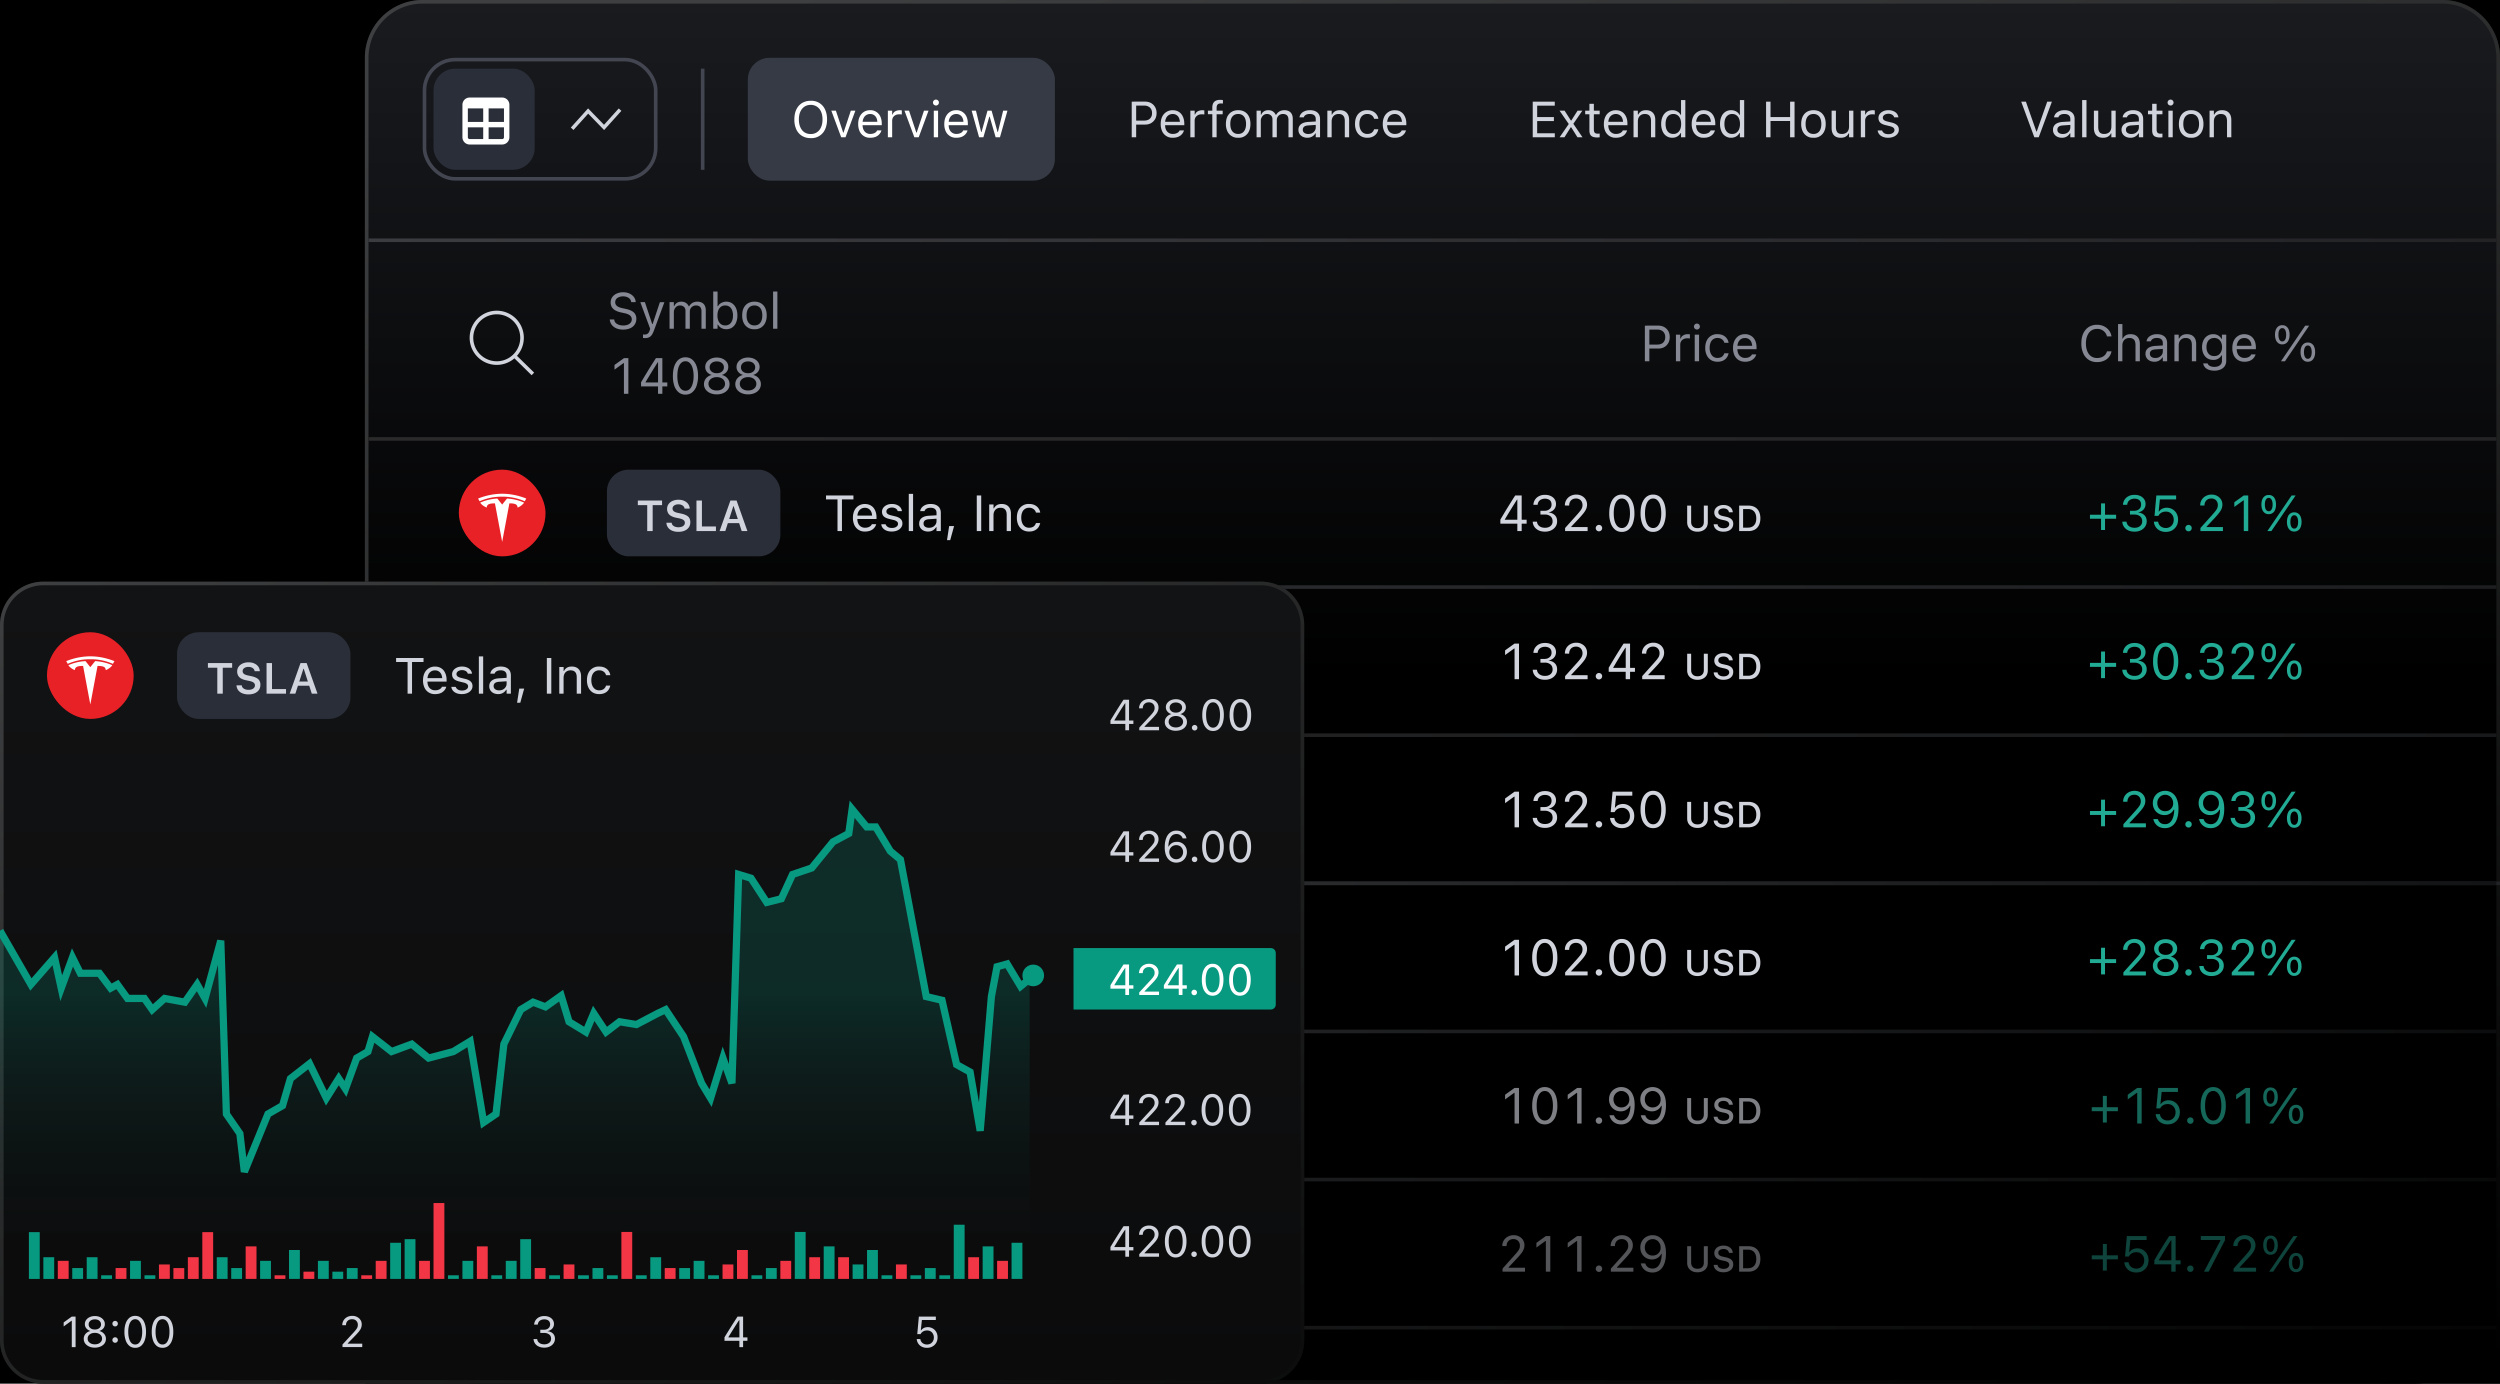 <svg width="692" height="383" viewBox="0 0 692 383" fill="none" xmlns="http://www.w3.org/2000/svg"><path fill="#000" d="M0 0h692v383H0z"/><path d="M101 16a16 16 0 0 1 16-16h559a16 16 0 0 1 16 16v343a24 24 0 0 1-24 24H133a32 32 0 0 1-32-32V16Z" fill="url(#adseygulk)"/><path fill-rule="evenodd" d="M676 1H117a15 15 0 0 0-15 15v366h589V16a15 15 0 0 0-15-15ZM117 0a16 16 0 0 0-16 16v367h591V16a16 16 0 0 0-16-16H117Z" fill="url(#bdseygulk)"/><g clip-path="url(#cdseygulk)"><path fill="#E82127" d="M127 130h24v24h-24z"/><path d="M145.25 138.75a15.13 15.13 0 0 0-6.25-1.27c-1.9-.02-4.03.3-6.25 1.27l-.42-.75c2.43-.97 4.71-1.32 6.67-1.33 1.96 0 4.24.36 6.67 1.33l-.42.75Zm-4.25.58L139 150l-2-10.67c-1.76 0-2.2.37-2.29 1.16 0 0-1.19-.44-1.79-1.35 2.35-1.1 4.75-1.14 4.75-1.14l1.33 1.67 1.33-1.67s2.4.05 4.75 1.14a4.2 4.2 0 0 1-1.8 1.36c-.07-.8-.5-1.17-2.28-1.17Z" fill="#fff"/></g><rect x="168" y="130" width="48" height="24" rx="6" fill="#2A2E39"/><path d="M179.15 147v-7.18h-2.6v-1.28h6.71v1.28h-2.6V147h-1.51Zm8.63.21a4.4 4.4 0 0 1-1.7-.3c-.49-.2-.87-.49-1.14-.85a2.32 2.32 0 0 1-.47-1.28v-.08h1.46v.06c.03.24.12.45.28.62.17.18.4.32.67.42a2.87 2.87 0 0 0 1.85-.01c.26-.1.47-.25.62-.44.15-.18.22-.4.22-.64 0-.31-.12-.56-.36-.75-.24-.2-.63-.35-1.18-.47l-.9-.19a4.62 4.62 0 0 1-1.41-.5c-.37-.23-.64-.5-.81-.82a2.3 2.3 0 0 1-.26-1.1v-.01c0-.5.13-.95.4-1.33.27-.38.64-.67 1.1-.88a3.88 3.88 0 0 1 1.63-.33c.62 0 1.16.1 1.62.32.46.2.82.5 1.08.85.26.36.4.77.44 1.22v.07h-1.44v-.06a1.1 1.1 0 0 0-.28-.58c-.15-.17-.34-.3-.58-.4-.25-.1-.53-.15-.85-.15-.31 0-.59.05-.83.15-.24.09-.43.22-.57.4a.97.97 0 0 0-.21.62c0 .2.05.38.15.53.1.15.26.28.48.4.22.1.5.19.86.27l.9.19c.6.13 1.08.3 1.45.5.38.2.65.46.82.77.17.3.26.67.26 1.1 0 .56-.13 1.03-.4 1.43-.27.4-.65.7-1.15.92-.49.22-1.07.33-1.75.33Zm5-.21v-8.46h1.51v7.19h3.88V147h-5.39Zm6.4 0 3-8.46h1.25v1.58h-.45l-2.22 6.88h-1.59Zm1.5-2.19.4-1.16h3.88l.39 1.16h-4.66Zm4.62 2.19-2.22-6.88v-1.58h.8l3 8.46h-1.58ZM231.82 147v-8.76h-3.18v-1.1h7.59v1.1h-3.18V147h-1.23Zm7.65.13a3.08 3.08 0 0 1-2.97-1.78 4.68 4.68 0 0 1-.41-2v-.01c0-.77.13-1.43.4-2a3.12 3.12 0 0 1 2.9-1.83c.67 0 1.25.15 1.72.46.49.3.86.74 1.11 1.3.26.55.4 1.19.4 1.92v.47h-5.91v-.95h5.3l-.6.86v-.47c0-.57-.08-1.05-.25-1.42a1.84 1.84 0 0 0-1.78-1.12c-.4 0-.75.1-1.06.3a2 2 0 0 0-.74.85 3.2 3.2 0 0 0-.27 1.4v.46c0 .53.09.98.26 1.35a1.97 1.97 0 0 0 1.92 1.15c.34 0 .63-.04.87-.14.25-.09.45-.2.61-.34.16-.15.27-.29.34-.44l.02-.06h1.2l-.02.06c-.06.25-.18.5-.34.73a2.75 2.75 0 0 1-1.53 1.09c-.35.1-.74.16-1.17.16Zm7.36 0c-.54 0-1.03-.08-1.45-.25-.42-.16-.75-.4-1-.7-.26-.3-.4-.65-.45-1.06h1.21c.1.3.3.55.6.74.28.18.66.28 1.13.28.34 0 .63-.05.88-.14.25-.1.45-.24.6-.4a.9.9 0 0 0 .22-.6v-.02a.8.8 0 0 0-.3-.63 2.3 2.3 0 0 0-.99-.43l-1.14-.28a4.21 4.21 0 0 1-1.13-.42c-.3-.18-.52-.4-.66-.65a1.89 1.89 0 0 1-.21-.92c0-.41.12-.78.36-1.1.24-.33.56-.58.98-.77.41-.19.88-.28 1.4-.28.52 0 .97.08 1.37.25.4.16.72.38.96.68.25.3.4.65.45 1.05h-1.17a1.2 1.2 0 0 0-.53-.71 1.95 1.95 0 0 0-1.09-.28 2 2 0 0 0-.78.15c-.22.09-.4.21-.54.38a.89.89 0 0 0-.2.57v.02c0 .16.05.3.14.43.08.13.22.24.4.34.18.1.42.18.7.25l1.14.28c.46.1.85.25 1.15.43.3.17.53.39.68.65.15.25.23.55.23.9v.02c0 .44-.13.82-.4 1.16-.25.33-.6.6-1.05.78-.45.19-.95.28-1.5.28Zm4.72-.13v-10.3h1.19V147h-1.2Zm5.34.13c-.47 0-.89-.09-1.26-.27a2.16 2.16 0 0 1-.88-.76 2.08 2.08 0 0 1-.32-1.16v-.01c0-.44.1-.81.31-1.12.21-.32.52-.56.92-.74.4-.18.88-.28 1.45-.31l2.71-.17v.95l-2.56.17c-.56.03-.97.14-1.23.34s-.39.49-.39.85v.01c0 .38.15.67.43.88.28.2.64.3 1.06.3.41 0 .77-.07 1.08-.23.32-.17.56-.39.74-.67.19-.27.28-.59.28-.94v-2.3c0-.45-.14-.8-.42-1.03-.27-.25-.69-.37-1.24-.37-.44 0-.8.08-1.08.24-.29.16-.48.38-.57.67l-.01.02h-1.19v-.04c.07-.4.23-.73.49-1.02.26-.29.6-.51 1-.67.41-.17.88-.25 1.4-.25.6 0 1.11.1 1.53.3.42.2.73.47.95.84.22.37.33.8.33 1.32V147h-1.2v-1.09h-.1a2.5 2.5 0 0 1-1.32 1.08c-.27.1-.58.14-.91.14Zm5.24 2.38.6-3.9h1.36l-1.07 3.9h-.89Zm8.24-2.51v-9.86h1.23V147h-1.23Zm3.44 0v-7.37h1.2v1.1h.1c.19-.38.46-.69.8-.9.36-.22.8-.33 1.35-.33.83 0 1.46.24 1.9.71.45.47.67 1.14.67 2.02V147h-1.18v-4.48c0-.67-.14-1.16-.43-1.48-.28-.32-.7-.49-1.3-.49-.39 0-.73.09-1.02.26-.28.16-.5.4-.66.71-.16.31-.24.69-.24 1.12V147h-1.19Zm11.04.13c-.69 0-1.29-.16-1.8-.47-.5-.32-.89-.76-1.17-1.34a4.61 4.61 0 0 1-.41-2.03c0-.77.13-1.44.4-2a3.11 3.11 0 0 1 2.97-1.79c.6 0 1.11.1 1.55.31a2.74 2.74 0 0 1 1.54 2.04v.04h-1.18v-.02a1.7 1.7 0 0 0-.63-.93 2 2 0 0 0-1.28-.39 1.97 1.97 0 0 0-1.9 1.29c-.17.4-.26.88-.26 1.44v.01c0 .57.1 1.06.27 1.48.18.42.43.74.75.97.32.22.7.34 1.14.34.5 0 .9-.11 1.22-.32.31-.22.54-.53.68-.94l.01-.04h1.18l-.02.07c-.1.44-.28.83-.53 1.18-.26.34-.6.61-1.01.8-.42.2-.93.3-1.52.3ZM420 147v-2.04h-4.7v-1.13a348.52 348.52 0 0 1 1.62-2.72 658.1 658.1 0 0 1 1.68-2.7c.27-.44.55-.86.82-1.27h1.78v6.72h1.37v1.1h-1.37V147H420Zm-3.45-3.14H420v-5.58h-.08a185.96 185.96 0 0 0-3.38 5.5v.08Zm11.11 3.3c-.66 0-1.24-.11-1.73-.34-.5-.24-.9-.56-1.18-.96-.29-.4-.45-.87-.49-1.39v-.08h1.18v.07c.03.32.15.6.34.85.19.25.45.44.77.58.32.14.7.2 1.11.2.42 0 .79-.07 1.1-.22a1.63 1.63 0 0 0 1-1.55c0-.61-.2-1.08-.58-1.4a2.4 2.4 0 0 0-1.6-.5h-1.19v-1.03h1.14c.39 0 .72-.07 1-.22.3-.15.53-.35.7-.6.16-.27.24-.56.24-.9 0-.35-.07-.64-.21-.89a1.38 1.38 0 0 0-.63-.55 2.3 2.3 0 0 0-.98-.2c-.37 0-.7.07-1 .2a1.69 1.69 0 0 0-1.02 1.42v.07h-1.19l.01-.07a2.81 2.81 0 0 1 1.6-2.34c.47-.23 1-.34 1.6-.34.62 0 1.15.11 1.6.33.46.21.82.51 1.07.9.25.37.38.81.38 1.31v.02a2.2 2.2 0 0 1-.98 1.87c-.3.2-.66.35-1.05.44v.03c.7.06 1.26.3 1.7.73.43.42.64.98.64 1.69v.01c0 .55-.14 1.04-.43 1.47a3 3 0 0 1-1.2 1.02c-.5.25-1.07.37-1.72.37Zm5.56-.16v-.85l3.23-3.6c.41-.46.73-.84.96-1.14.23-.3.4-.56.48-.8.1-.25.15-.51.15-.8v-.02c0-.34-.08-.65-.22-.92a1.59 1.59 0 0 0-.62-.65 1.85 1.85 0 0 0-.96-.24c-.38 0-.71.08-1 .24-.28.16-.5.39-.66.68a2.1 2.1 0 0 0-.23 1.01l-.01.02-1.18-.01a2.88 2.88 0 0 1 1.53-2.62 3.36 3.36 0 0 1 1.63-.4c.57 0 1.07.12 1.52.37.45.23.8.56 1.06.97.26.42.4.9.4 1.42v.02c0 .37-.07.73-.2 1.08a4.7 4.7 0 0 1-.67 1.15c-.31.42-.76.94-1.34 1.56l-2.47 2.63.3-.57v.57l-.3-.2h4.83v1.1h-6.22Zm9.37.07a.87.87 0 0 1-.63-.26.87.87 0 0 1-.26-.63c0-.25.1-.46.26-.63a.87.87 0 0 1 .63-.26c.25 0 .46.09.63.26.17.17.26.38.26.63 0 .24-.09.45-.26.63a.86.86 0 0 1-.63.26Zm6.33.16c-.73 0-1.35-.2-1.87-.63a3.98 3.98 0 0 1-1.2-1.78 8.14 8.14 0 0 1-.41-2.75v-.01c0-1.06.14-1.97.42-2.74.27-.77.67-1.37 1.19-1.79a2.89 2.89 0 0 1 1.87-.63c.73 0 1.35.21 1.87.63.52.42.92 1.02 1.2 1.79.28.77.42 1.68.42 2.74v.01a8 8 0 0 1-.42 2.75 3.95 3.95 0 0 1-1.2 1.78 2.9 2.9 0 0 1-1.87.63Zm0-1.07c.47 0 .88-.17 1.21-.5.34-.33.6-.8.77-1.41.18-.62.28-1.34.28-2.18v-.01c0-.84-.1-1.56-.28-2.17a3.16 3.16 0 0 0-.77-1.4c-.33-.34-.74-.5-1.21-.5s-.87.16-1.21.5c-.33.32-.59.79-.77 1.4-.17.6-.26 1.33-.26 2.17v.01c0 .84.09 1.56.26 2.18.18.6.44 1.08.77 1.41.34.33.74.5 1.21.5Zm8.66 1.07c-.72 0-1.35-.2-1.87-.63a3.98 3.98 0 0 1-1.19-1.78 8.14 8.14 0 0 1-.42-2.75v-.01c0-1.06.14-1.97.42-2.74.28-.77.68-1.37 1.2-1.79a2.89 2.89 0 0 1 1.86-.63c.73 0 1.36.21 1.88.63.52.42.92 1.02 1.2 1.79.28.77.42 1.68.42 2.74v.01a8 8 0 0 1-.43 2.75 3.95 3.95 0 0 1-1.2 1.78c-.51.42-1.14.63-1.87.63Zm0-1.07c.48 0 .88-.17 1.21-.5.34-.33.6-.8.78-1.41.18-.62.27-1.34.27-2.18v-.01c0-.84-.1-1.56-.27-2.17a3.15 3.15 0 0 0-.78-1.4c-.33-.34-.73-.5-1.2-.5s-.88.16-1.22.5c-.33.32-.58.79-.76 1.4-.18.6-.27 1.33-.27 2.17v.01c0 .84.1 1.56.27 2.18.18.6.43 1.08.76 1.41.34.33.75.5 1.21.5ZM469.87 147.17c-.59 0-1.1-.1-1.52-.33a2.38 2.38 0 0 1-.99-.9c-.23-.4-.35-.85-.35-1.37v-4.62h1.1v4.54c0 .34.07.64.2.9.15.25.35.45.6.6.27.14.59.2.96.2.38 0 .7-.06.95-.2.26-.15.46-.35.6-.6.14-.26.2-.56.2-.9v-4.54h1.1v4.62c0 .52-.11.97-.34 1.37-.23.38-.56.69-.99.9a3.3 3.3 0 0 1-1.52.33Zm7.2 0c-.53 0-1-.08-1.39-.25-.4-.17-.7-.4-.93-.7-.23-.3-.36-.65-.4-1.04v-.06h1.08v.05c.03.21.11.4.26.55.14.16.34.28.58.37a2.52 2.52 0 0 0 1.64-.01c.23-.1.41-.23.54-.4.13-.16.2-.35.2-.56v-.01c0-.27-.1-.5-.3-.67-.21-.18-.55-.32-1.01-.42l-.77-.17c-.48-.1-.87-.24-1.17-.42a1.8 1.8 0 0 1-.67-.67 1.89 1.89 0 0 1-.21-.92c0-.4.11-.77.33-1.08.21-.3.52-.54.9-.72a3.2 3.2 0 0 1 1.32-.26c.5 0 .94.09 1.3.26.38.17.68.4.9.7.2.29.33.62.36.99v.06h-1.07v-.06a1 1 0 0 0-.25-.52c-.12-.15-.3-.26-.5-.35a1.87 1.87 0 0 0-.75-.13 2 2 0 0 0-.73.13c-.22.08-.39.2-.52.36a.89.89 0 0 0-.18.56v.01c0 .17.04.33.13.46.09.14.22.25.41.35.19.1.43.19.74.25l.77.17c.49.1.89.24 1.2.42.3.17.52.38.66.63.15.26.22.56.22.9 0 .46-.11.85-.33 1.18-.22.32-.53.57-.94.75-.4.18-.88.27-1.42.27Zm4.33-.17v-7.05h2.54c.7 0 1.3.14 1.8.42.49.28.87.67 1.13 1.2.26.52.4 1.15.4 1.89 0 .75-.14 1.39-.4 1.91-.26.53-.64.94-1.13 1.22a3.6 3.6 0 0 1-1.8.41h-2.54Zm1.1-.95h1.32c.5 0 .91-.1 1.26-.3.34-.2.6-.5.79-.88.18-.38.27-.85.27-1.4 0-.54-.1-1-.28-1.39a1.96 1.96 0 0 0-.79-.88c-.34-.2-.76-.3-1.25-.3h-1.33v5.15ZM419.23 188v-8.5h-.11l-2.51 1.82v-1.3l2.62-1.88h1.23V188h-1.23Zm8.43.16c-.66 0-1.24-.11-1.73-.34-.5-.24-.9-.56-1.18-.96-.29-.4-.45-.87-.49-1.39v-.08h1.18v.07c.03.32.15.6.34.85.19.25.45.44.77.58.32.14.7.2 1.11.2.42 0 .79-.07 1.1-.22a1.63 1.63 0 0 0 1-1.55c0-.61-.2-1.08-.58-1.4a2.4 2.4 0 0 0-1.6-.5h-1.19v-1.03h1.14c.39 0 .72-.07 1-.22.3-.15.53-.35.7-.6.16-.27.24-.56.24-.9 0-.35-.07-.64-.21-.89a1.38 1.38 0 0 0-.63-.55 2.3 2.3 0 0 0-.98-.2c-.37 0-.7.07-1 .2a1.69 1.69 0 0 0-1.02 1.42v.07h-1.19l.01-.07a2.81 2.81 0 0 1 1.6-2.34c.47-.23 1-.34 1.6-.34.62 0 1.15.11 1.6.33.46.21.82.51 1.07.9.25.37.38.81.38 1.31v.02a2.2 2.2 0 0 1-.98 1.87c-.3.2-.66.35-1.05.44v.03c.7.06 1.26.3 1.7.73.43.42.64.98.64 1.69v.01c0 .55-.14 1.04-.43 1.47a3 3 0 0 1-1.2 1.02c-.5.25-1.07.37-1.72.37Zm5.56-.16v-.85l3.23-3.6c.41-.46.73-.84.96-1.14.23-.3.4-.56.48-.8.1-.25.15-.51.15-.8v-.02c0-.34-.08-.65-.22-.92a1.59 1.59 0 0 0-.62-.65 1.85 1.85 0 0 0-.96-.24c-.38 0-.71.08-1 .24-.28.16-.5.39-.66.68a2.1 2.1 0 0 0-.23 1.01l-.01.02-1.18-.01a2.88 2.88 0 0 1 1.53-2.62 3.36 3.36 0 0 1 1.63-.4c.57 0 1.07.12 1.52.37.45.23.8.56 1.06.97.26.42.4.9.4 1.42v.02c0 .37-.07.73-.2 1.08a4.7 4.7 0 0 1-.67 1.15c-.31.42-.76.94-1.34 1.56l-2.47 2.63.3-.57v.57l-.3-.2h4.83v1.1h-6.22Zm9.37.07a.87.87 0 0 1-.63-.26.87.87 0 0 1-.26-.63c0-.25.1-.46.26-.63a.87.87 0 0 1 .63-.26c.25 0 .46.09.63.26.17.17.26.38.26.63 0 .24-.09.45-.26.63a.86.86 0 0 1-.63.26Zm7.4-.07v-2.04h-4.7v-1.13a255.06 255.06 0 0 1 2.46-4.09 233 233 0 0 1 1.66-2.6h1.79v6.72h1.36v1.1h-1.36V188H450Zm-3.45-3.14H450v-5.58h-.08a114.84 114.84 0 0 0-2.73 4.4l-.65 1.1v.08Zm8.02 3.14v-.85l3.22-3.6c.41-.46.73-.84.96-1.14.23-.3.4-.56.49-.8.09-.25.14-.51.14-.8v-.02c0-.34-.07-.65-.22-.92a1.59 1.59 0 0 0-.62-.65 1.85 1.85 0 0 0-.96-.24c-.38 0-.71.08-1 .24-.28.16-.5.39-.66.68a2.1 2.1 0 0 0-.23 1.01l-.01.02-1.18-.01a2.88 2.88 0 0 1 1.53-2.62 3.36 3.36 0 0 1 1.63-.4c.57 0 1.07.12 1.52.37.45.23.8.56 1.06.97.26.42.4.9.4 1.42v.02c0 .37-.07.73-.2 1.08a4.7 4.7 0 0 1-.67 1.15c-.31.42-.76.94-1.34 1.56l-2.47 2.63.3-.57v.57l-.3-.2h4.83v1.1h-6.22ZM469.87 188.17c-.59 0-1.1-.1-1.52-.33a2.38 2.38 0 0 1-.99-.9c-.23-.4-.35-.85-.35-1.37v-4.62h1.1v4.54c0 .34.07.64.2.9.15.25.35.45.6.6.27.14.59.2.96.2.38 0 .7-.06.95-.2.26-.15.46-.35.6-.6.14-.26.2-.56.2-.9v-4.54h1.1v4.62c0 .52-.11.97-.34 1.37-.23.38-.56.69-.99.9a3.3 3.3 0 0 1-1.52.33Zm7.2 0c-.53 0-1-.08-1.39-.25-.4-.17-.7-.4-.93-.7-.23-.3-.36-.65-.4-1.04v-.06h1.08v.05c.03.21.11.4.26.55.14.16.34.28.58.37a2.52 2.52 0 0 0 1.64-.01c.23-.1.41-.23.54-.4.13-.16.2-.35.2-.56v-.01c0-.27-.1-.5-.3-.67-.21-.18-.55-.32-1.01-.42l-.77-.17c-.48-.1-.87-.24-1.17-.42a1.8 1.8 0 0 1-.67-.67 1.89 1.89 0 0 1-.21-.92c0-.4.11-.77.33-1.08.21-.3.52-.54.9-.72a3.2 3.2 0 0 1 1.32-.26c.5 0 .94.09 1.3.26.38.17.68.4.9.7.2.29.33.62.36.99v.06h-1.07v-.06a1 1 0 0 0-.25-.52c-.12-.15-.3-.26-.5-.35a1.87 1.87 0 0 0-.75-.13 2 2 0 0 0-.73.13c-.22.08-.39.2-.52.36a.89.89 0 0 0-.18.56v.01c0 .17.04.33.13.46.09.14.22.25.41.35.19.1.43.19.74.25l.77.17c.49.1.89.24 1.2.42.3.17.52.38.66.63.15.26.22.56.22.9 0 .46-.11.85-.33 1.18-.22.32-.53.57-.94.75-.4.18-.88.27-1.42.27Zm4.33-.17v-7.05h2.54c.7 0 1.3.14 1.8.42.49.28.87.67 1.13 1.2.26.52.4 1.15.4 1.89 0 .75-.14 1.39-.4 1.91-.26.53-.64.94-1.13 1.22a3.6 3.6 0 0 1-1.8.41h-2.54Zm1.1-.95h1.32c.5 0 .91-.1 1.26-.3.34-.2.6-.5.79-.88.18-.38.27-.85.27-1.4 0-.54-.1-1-.28-1.39a1.96 1.96 0 0 0-.79-.88c-.34-.2-.76-.3-1.25-.3h-1.33v5.15ZM419.23 229v-8.5h-.11l-2.51 1.82v-1.3l2.62-1.88h1.23V229h-1.23Zm8.43.16c-.66 0-1.24-.11-1.73-.34-.5-.24-.9-.56-1.18-.96-.29-.4-.45-.87-.49-1.39v-.08h1.18v.07c.03.32.15.6.34.85.19.25.45.44.77.58.32.14.7.2 1.11.2.42 0 .79-.07 1.1-.22a1.63 1.63 0 0 0 1-1.55c0-.61-.2-1.08-.58-1.4a2.4 2.4 0 0 0-1.6-.5h-1.19v-1.03h1.14c.39 0 .72-.07 1-.22.3-.15.53-.35.7-.6.16-.27.24-.56.24-.9 0-.35-.07-.64-.21-.89a1.38 1.38 0 0 0-.63-.55 2.3 2.3 0 0 0-.98-.2c-.37 0-.7.07-1 .2a1.69 1.69 0 0 0-1.02 1.42v.07h-1.19l.01-.07a2.81 2.81 0 0 1 1.6-2.34c.47-.23 1-.34 1.6-.34.62 0 1.15.11 1.6.33.46.21.82.51 1.07.9.25.37.38.81.38 1.31v.02a2.2 2.2 0 0 1-.98 1.87c-.3.2-.66.35-1.05.44v.03c.7.06 1.26.3 1.7.73.43.42.64.98.64 1.69v.01c0 .55-.14 1.04-.43 1.47a3 3 0 0 1-1.2 1.02c-.5.25-1.07.37-1.72.37Zm5.56-.16v-.85l3.23-3.6c.41-.46.73-.84.96-1.14.23-.3.4-.56.48-.8.1-.25.15-.51.15-.8v-.02c0-.34-.08-.65-.22-.92a1.59 1.59 0 0 0-.62-.65 1.85 1.85 0 0 0-.96-.24c-.38 0-.71.08-1 .24-.28.16-.5.39-.66.68a2.1 2.1 0 0 0-.23 1.01l-.01.02-1.18-.01a2.88 2.88 0 0 1 1.53-2.62 3.36 3.36 0 0 1 1.63-.4c.57 0 1.07.12 1.52.37.45.23.8.56 1.06.97.26.42.4.9.4 1.42v.02c0 .37-.07.73-.2 1.08a4.7 4.7 0 0 1-.67 1.15c-.31.42-.76.94-1.34 1.56l-2.47 2.63.3-.57v.57l-.3-.2h4.83v1.1h-6.22Zm9.37.07a.87.87 0 0 1-.63-.26.87.87 0 0 1-.26-.63c0-.25.1-.46.26-.63a.87.87 0 0 1 .63-.26c.25 0 .46.09.63.26.17.17.26.38.26.63 0 .24-.09.45-.26.63a.86.86 0 0 1-.63.26Zm6.36.16c-.6 0-1.15-.12-1.63-.36a2.96 2.96 0 0 1-1.65-2.4v-.07h1.18v.05a1.87 1.87 0 0 0 1.08 1.47c.31.15.65.23 1.04.23.43 0 .81-.1 1.14-.3.33-.19.59-.46.77-.8.19-.34.28-.73.28-1.17v-.02c0-.44-.1-.82-.28-1.16-.19-.34-.44-.6-.77-.8-.32-.2-.7-.29-1.12-.29-.33 0-.63.05-.9.15a2.12 2.12 0 0 0-1.18 1.04h-1.07l.52-5.66h5.46v1.1h-4.5l-.32 3.33h.1a2.1 2.1 0 0 1 1.26-.9 3.08 3.08 0 0 1 3.6 1.48c.27.49.4 1.05.4 1.7 0 .67-.14 1.25-.43 1.76-.3.5-.7.9-1.21 1.2-.51.28-1.1.42-1.77.42Zm8.63 0c-.72 0-1.35-.2-1.87-.63a3.98 3.98 0 0 1-1.19-1.78 8.14 8.14 0 0 1-.42-2.75v-.01c0-1.06.14-1.97.42-2.74.28-.77.68-1.37 1.2-1.79a2.89 2.89 0 0 1 1.86-.63c.73 0 1.36.21 1.88.63.52.42.92 1.02 1.2 1.79.28.77.42 1.68.42 2.74v.01a8 8 0 0 1-.43 2.75 3.95 3.95 0 0 1-1.2 1.78c-.51.42-1.14.63-1.87.63Zm0-1.07c.48 0 .88-.17 1.21-.5.34-.33.6-.8.78-1.41.18-.62.27-1.34.27-2.18v-.01c0-.84-.1-1.56-.27-2.17a3.15 3.15 0 0 0-.78-1.4c-.33-.34-.73-.5-1.2-.5s-.88.16-1.22.5c-.33.32-.58.79-.76 1.4-.18.6-.27 1.33-.27 2.17v.01c0 .84.1 1.56.27 2.18.18.6.43 1.08.76 1.41.34.33.75.5 1.21.5ZM469.87 229.17c-.59 0-1.1-.1-1.52-.33a2.38 2.38 0 0 1-.99-.9c-.23-.4-.35-.85-.35-1.37v-4.62h1.1v4.54c0 .34.07.64.2.9.15.25.35.45.6.6.27.14.59.2.96.2.38 0 .7-.06.95-.2.26-.15.46-.35.6-.6.14-.26.2-.56.2-.9v-4.54h1.1v4.62c0 .52-.11.97-.34 1.37-.23.38-.56.69-.99.9a3.3 3.3 0 0 1-1.52.33Zm7.2 0c-.53 0-1-.08-1.39-.25-.4-.17-.7-.4-.93-.7-.23-.3-.36-.65-.4-1.04v-.06h1.08v.05c.03.21.11.4.26.55.14.16.34.28.58.37a2.52 2.52 0 0 0 1.64-.01c.23-.1.41-.23.54-.4.13-.16.2-.35.2-.56v-.01c0-.27-.1-.5-.3-.67-.21-.18-.55-.32-1.01-.42l-.77-.17c-.48-.1-.87-.24-1.17-.42a1.8 1.8 0 0 1-.67-.67 1.89 1.89 0 0 1-.21-.92c0-.4.11-.77.33-1.08.21-.3.52-.54.9-.72a3.2 3.2 0 0 1 1.32-.26c.5 0 .94.09 1.3.26.38.17.68.4.9.7.2.29.33.62.36.99v.06h-1.07v-.06a1 1 0 0 0-.25-.52c-.12-.15-.3-.26-.5-.35a1.87 1.87 0 0 0-.75-.13 2 2 0 0 0-.73.13c-.22.08-.39.2-.52.36a.89.89 0 0 0-.18.56v.01c0 .17.04.33.13.46.09.14.22.25.41.35.19.1.43.19.74.25l.77.17c.49.1.89.24 1.2.42.3.17.52.38.66.63.15.26.22.56.22.9 0 .46-.11.85-.33 1.18-.22.32-.53.57-.94.75-.4.18-.88.27-1.42.27Zm4.33-.17v-7.05h2.54c.7 0 1.3.14 1.8.42.49.28.87.67 1.13 1.2.26.52.4 1.15.4 1.89 0 .75-.14 1.39-.4 1.91-.26.53-.64.94-1.13 1.22a3.6 3.6 0 0 1-1.8.41h-2.54Zm1.1-.95h1.32c.5 0 .91-.1 1.26-.3.34-.2.6-.5.79-.88.18-.38.27-.85.27-1.4 0-.54-.1-1-.28-1.39a1.96 1.96 0 0 0-.79-.88c-.34-.2-.76-.3-1.25-.3h-1.33v5.15ZM419.23 270v-8.5h-.11l-2.51 1.82v-1.3l2.62-1.88h1.23V270h-1.23Zm8.36.23c-.73 0-1.35-.2-1.87-.63a3.98 3.98 0 0 1-1.2-1.78 8.14 8.14 0 0 1-.41-2.75v-.01c0-1.06.14-1.97.42-2.74.27-.77.67-1.37 1.19-1.79a2.89 2.89 0 0 1 1.87-.63c.73 0 1.35.21 1.87.63.52.42.92 1.02 1.2 1.79.28.77.42 1.68.42 2.74v.01a8 8 0 0 1-.42 2.75 3.95 3.95 0 0 1-1.2 1.78 2.9 2.9 0 0 1-1.87.63Zm0-1.07c.47 0 .88-.17 1.2-.5.35-.33.6-.8.78-1.42.18-.6.28-1.33.28-2.17v-.01c0-.84-.1-1.56-.28-2.17a3.16 3.16 0 0 0-.77-1.4c-.33-.34-.74-.5-1.21-.5s-.87.16-1.21.5c-.33.32-.59.79-.77 1.4-.18.6-.26 1.33-.26 2.17v.01c0 .84.08 1.56.26 2.18.18.6.44 1.08.77 1.41.34.33.74.5 1.2.5Zm5.64.84v-.85l3.22-3.6c.41-.46.73-.84.96-1.13.23-.3.4-.57.48-.81.1-.25.15-.51.15-.8v-.01c0-.35-.08-.66-.22-.94a1.59 1.59 0 0 0-.62-.64 1.85 1.85 0 0 0-.96-.24c-.38 0-.71.08-1 .24-.28.16-.5.39-.66.68a2.1 2.1 0 0 0-.23 1.01l-.01.01h-1.18a2.88 2.88 0 0 1 1.53-2.62 3.36 3.36 0 0 1 1.63-.4c.57 0 1.07.12 1.52.37.45.23.8.56 1.06.97.26.42.4.9.4 1.43 0 .38-.07.74-.2 1.09a4.7 4.7 0 0 1-.67 1.15c-.31.42-.76.94-1.34 1.56l-2.47 2.63.3-.57v.57l-.3-.2h4.83v1.1h-6.22Zm9.36.07a.87.87 0 0 1-.63-.26.87.87 0 0 1-.26-.63c0-.25.1-.46.26-.63a.87.87 0 0 1 .63-.26c.25 0 .46.09.63.26.17.17.26.38.26.63 0 .24-.09.45-.26.63a.86.86 0 0 1-.63.26Zm6.33.16c-.73 0-1.35-.2-1.87-.63a3.98 3.98 0 0 1-1.2-1.78 8.14 8.14 0 0 1-.41-2.75v-.01c0-1.06.14-1.97.42-2.74.27-.77.67-1.37 1.19-1.79a2.89 2.89 0 0 1 1.87-.63c.73 0 1.35.21 1.87.63.52.42.92 1.02 1.2 1.79.28.77.42 1.68.42 2.74v.01a8 8 0 0 1-.42 2.75 3.95 3.95 0 0 1-1.2 1.78 2.9 2.9 0 0 1-1.87.63Zm0-1.07c.47 0 .88-.17 1.21-.5.34-.33.6-.8.77-1.42.18-.6.28-1.33.28-2.17v-.01c0-.84-.1-1.56-.28-2.17a3.16 3.16 0 0 0-.77-1.4c-.33-.34-.74-.5-1.21-.5s-.87.16-1.21.5c-.33.32-.59.79-.77 1.4-.17.6-.26 1.33-.26 2.17v.01c0 .84.09 1.56.26 2.18.18.6.44 1.08.77 1.41.34.33.74.5 1.21.5Zm8.66 1.07c-.72 0-1.35-.2-1.87-.63a3.98 3.98 0 0 1-1.19-1.78 8.14 8.14 0 0 1-.42-2.75v-.01c0-1.06.14-1.97.42-2.74.28-.77.68-1.37 1.2-1.79a2.89 2.89 0 0 1 1.86-.63c.73 0 1.36.21 1.88.63.52.42.92 1.02 1.2 1.79.28.77.42 1.68.42 2.74v.01a8 8 0 0 1-.43 2.75 3.95 3.95 0 0 1-1.2 1.78c-.51.42-1.14.63-1.87.63Zm0-1.07c.48 0 .88-.17 1.21-.5.34-.33.6-.8.78-1.42.18-.6.27-1.33.27-2.17v-.01c0-.84-.1-1.56-.27-2.17a3.15 3.15 0 0 0-.78-1.4c-.33-.34-.73-.5-1.2-.5s-.88.16-1.22.5c-.33.32-.58.79-.76 1.4-.18.6-.27 1.33-.27 2.17v.01c0 .84.1 1.56.27 2.18.18.6.43 1.08.76 1.41.34.33.75.5 1.21.5ZM469.87 270.17c-.59 0-1.1-.1-1.52-.33a2.38 2.38 0 0 1-.99-.9c-.23-.4-.35-.85-.35-1.37v-4.62h1.1v4.54c0 .34.07.64.2.9.15.25.35.45.6.6.27.14.59.2.96.2.38 0 .7-.06.95-.2.26-.15.46-.35.6-.6.14-.26.2-.56.2-.9v-4.54h1.1v4.62c0 .52-.11.98-.34 1.37-.23.38-.56.69-.99.9a3.3 3.3 0 0 1-1.52.33Zm7.2 0c-.53 0-1-.08-1.39-.25-.4-.17-.7-.4-.93-.7-.23-.3-.36-.65-.4-1.04v-.06h1.08v.05c.03.21.11.4.26.55.14.16.34.28.58.37a2.52 2.52 0 0 0 1.64-.01c.23-.1.41-.23.54-.4.13-.16.2-.35.2-.56v-.01c0-.27-.1-.5-.3-.67-.21-.18-.55-.32-1.01-.42l-.77-.16c-.48-.1-.87-.25-1.17-.43a1.8 1.8 0 0 1-.67-.67 1.89 1.89 0 0 1-.21-.92c0-.4.11-.77.33-1.07.21-.31.52-.56.9-.73a3.2 3.2 0 0 1 1.32-.26c.5 0 .94.09 1.3.26.38.17.68.4.9.7.2.29.33.62.36.99v.06h-1.07v-.06a1 1 0 0 0-.25-.52c-.12-.15-.3-.26-.5-.35a1.87 1.87 0 0 0-.75-.13 2 2 0 0 0-.73.13c-.22.08-.39.2-.52.36a.89.89 0 0 0-.18.56v.01c0 .17.04.33.13.46.09.14.22.25.41.36.19.1.43.18.74.24l.77.17c.49.1.89.24 1.2.42.3.17.52.38.66.63.15.26.22.56.22.9 0 .46-.11.85-.33 1.18-.22.32-.53.57-.94.75-.4.18-.88.27-1.42.27Zm4.33-.17v-7.05h2.54c.7 0 1.3.14 1.8.42.49.28.87.68 1.13 1.2.26.52.4 1.15.4 1.88v.01c0 .75-.14 1.39-.4 1.91-.26.53-.64.94-1.13 1.21a3.6 3.6 0 0 1-1.8.42h-2.54Zm1.1-.95h1.32c.5 0 .91-.1 1.26-.3.34-.2.6-.5.79-.88.18-.38.27-.85.27-1.4 0-.54-.1-1-.28-1.39a1.96 1.96 0 0 0-.79-.88c-.34-.2-.76-.3-1.25-.3h-1.33v5.15Z" fill="#D1D4DC"/><path d="M578.5 143.58v-1.1h7.24v1.1h-7.23Zm3.07 3.13v-7.37h1.1v7.37h-1.1Zm9.29.45c-.66 0-1.24-.11-1.74-.34-.5-.24-.89-.56-1.17-.96-.3-.4-.46-.87-.5-1.39v-.08h1.18v.07c.04.32.15.6.34.85.2.25.45.44.77.58.33.14.7.2 1.12.2.42 0 .78-.07 1.1-.22.31-.15.56-.36.73-.62.18-.27.27-.58.27-.92v-.02c0-.6-.2-1.07-.6-1.4a2.4 2.4 0 0 0-1.58-.48h-1.2v-1.04h1.15c.38 0 .72-.07 1-.22.3-.15.52-.35.69-.6.16-.27.24-.56.24-.9 0-.35-.07-.64-.21-.89a1.38 1.38 0 0 0-.62-.55 2.3 2.3 0 0 0-.99-.2c-.37 0-.7.07-1 .2a1.7 1.7 0 0 0-1.02 1.42v.07h-1.18v-.07a2.81 2.81 0 0 1 1.6-2.34c.47-.23 1-.34 1.6-.34.62 0 1.15.11 1.61.33.45.21.8.51 1.06.9.25.37.38.81.38 1.31v.02a2.2 2.2 0 0 1-.98 1.87c-.3.2-.65.35-1.05.44v.03c.7.06 1.26.3 1.7.73.43.42.65.98.65 1.69v.01c0 .55-.15 1.04-.44 1.47a3 3 0 0 1-1.19 1.02c-.5.25-1.08.37-1.72.37Zm8.62.07c-.61 0-1.15-.12-1.63-.36a2.96 2.96 0 0 1-1.65-2.4v-.07h1.17l.01.05a1.88 1.88 0 0 0 1.08 1.47c.3.15.65.23 1.03.23.44 0 .82-.1 1.15-.3.33-.19.59-.46.77-.8.19-.34.28-.73.28-1.17v-.02c0-.44-.1-.82-.28-1.16-.19-.34-.45-.6-.77-.8-.33-.2-.7-.29-1.13-.29-.32 0-.62.05-.9.15a2.12 2.12 0 0 0-1.17 1.04h-1.07l.51-5.66h5.47v1.1h-4.5l-.33 3.33h.12c.14-.22.32-.4.53-.56a2.82 2.82 0 0 1 1.56-.47 3.08 3.08 0 0 1 2.75 1.6c.27.5.41 1.06.41 1.7v.01c0 .67-.14 1.25-.44 1.76-.29.5-.7.9-1.2 1.2-.52.28-1.1.42-1.77.42Zm6.3-.16a.87.87 0 0 1-.62-.26.87.87 0 0 1-.26-.63c0-.25.08-.46.26-.63a.87.87 0 0 1 .63-.26c.24 0 .45.09.63.26.17.17.25.38.25.63 0 .24-.08.45-.25.63a.86.86 0 0 1-.63.26Zm3.3-.07v-.85l3.23-3.6c.41-.46.73-.84.96-1.14.23-.3.4-.56.48-.8.1-.25.15-.51.15-.8v-.02c0-.34-.08-.65-.22-.92a1.59 1.59 0 0 0-.62-.65 1.85 1.85 0 0 0-.96-.24c-.38 0-.71.08-1 .24-.28.16-.5.39-.66.68a2.1 2.1 0 0 0-.24 1.01v.02l-1.18-.01a2.87 2.87 0 0 1 1.53-2.62 3.37 3.37 0 0 1 1.63-.4c.57 0 1.07.12 1.52.37.44.23.8.56 1.06.97.26.42.4.9.4 1.42v.02c0 .37-.07.73-.2 1.08-.12.34-.35.73-.67 1.15-.32.42-.76.94-1.34 1.56l-2.47 2.63.3-.57v.57l-.3-.2h4.83v1.1h-6.23Zm12 0v-8.5h-.11l-2.51 1.82v-1.3l2.63-1.88h1.22V147h-1.23Zm6.9-4.68c-.42 0-.78-.1-1.08-.32a2.1 2.1 0 0 1-.7-.92c-.16-.4-.24-.87-.24-1.42 0-.55.08-1.02.24-1.42.16-.4.4-.7.7-.91.3-.22.66-.32 1.08-.32a1.82 1.82 0 0 1 1.78 1.23c.16.4.24.87.24 1.42 0 .55-.08 1.02-.24 1.42a1.82 1.82 0 0 1-1.78 1.24Zm0-.8c.34 0 .6-.17.78-.5.2-.32.3-.78.3-1.36 0-.58-.1-1.03-.3-1.35-.18-.33-.44-.5-.78-.5s-.6.17-.79.5c-.18.32-.28.77-.28 1.35 0 .58.1 1.04.28 1.37.19.32.45.48.79.48Zm.74 5.48h-1.11l6.71-9.86h1.11l-6.71 9.86Zm6.33.13c-.42 0-.78-.1-1.08-.32a2.1 2.1 0 0 1-.7-.92c-.16-.4-.24-.87-.24-1.42 0-.55.08-1.03.24-1.42a1.82 1.82 0 0 1 1.78-1.24 1.82 1.82 0 0 1 1.77 1.24c.17.4.25.87.25 1.41v.01a3.7 3.7 0 0 1-.25 1.42 1.82 1.82 0 0 1-1.78 1.24Zm0-.81c.33 0 .6-.16.78-.49.2-.33.29-.78.29-1.36 0-.59-.1-1.04-.29-1.36-.18-.32-.45-.49-.78-.49-.34 0-.6.17-.79.49-.19.32-.28.77-.28 1.35v.01c0 .58.1 1.03.28 1.36.19.32.45.49.79.49ZM578.5 184.58v-1.1h7.24v1.1h-7.23Zm3.07 3.13v-7.37h1.1v7.37h-1.1Zm9.29.45c-.66 0-1.24-.11-1.74-.34-.5-.24-.89-.56-1.17-.96-.3-.4-.46-.87-.5-1.39v-.08h1.18v.07c.04.32.15.6.34.85.2.25.45.44.77.58.33.14.7.2 1.12.2.42 0 .78-.07 1.1-.22.31-.15.56-.36.73-.62.18-.27.27-.58.27-.92v-.02c0-.6-.2-1.07-.6-1.4a2.4 2.4 0 0 0-1.58-.48h-1.2v-1.04h1.15c.38 0 .72-.07 1-.22.3-.15.52-.35.69-.6.16-.27.24-.56.24-.9 0-.35-.07-.64-.21-.89a1.38 1.38 0 0 0-.62-.55 2.3 2.3 0 0 0-.99-.2c-.37 0-.7.07-1 .2a1.7 1.7 0 0 0-1.02 1.42v.07h-1.18v-.07a2.81 2.81 0 0 1 1.6-2.34c.47-.23 1-.34 1.6-.34.62 0 1.15.11 1.61.33.45.21.8.51 1.06.9.25.37.38.81.38 1.31v.02a2.2 2.2 0 0 1-.98 1.87c-.3.2-.65.35-1.05.44v.03c.7.06 1.26.3 1.7.73.43.42.65.98.65 1.69v.01c0 .55-.15 1.04-.44 1.47a3 3 0 0 1-1.19 1.02c-.5.25-1.08.37-1.72.37Zm8.59.07a2.9 2.9 0 0 1-1.88-.63 3.97 3.97 0 0 1-1.19-1.78 8.14 8.14 0 0 1-.41-2.75v-.01c0-1.06.14-1.97.41-2.74.28-.77.68-1.37 1.2-1.79a2.9 2.9 0 0 1 1.87-.63c.72 0 1.35.21 1.87.63.52.42.92 1.02 1.2 1.79.28.77.42 1.68.42 2.74v.01a8 8 0 0 1-.43 2.75 3.95 3.95 0 0 1-1.2 1.78c-.51.42-1.13.63-1.86.63Zm0-1.07c.47 0 .87-.17 1.2-.5.34-.33.6-.8.78-1.41.18-.62.27-1.34.27-2.18v-.01c0-.84-.09-1.56-.27-2.17a3.15 3.15 0 0 0-.77-1.4c-.34-.34-.74-.5-1.21-.5s-.88.16-1.21.5c-.34.32-.6.79-.77 1.4-.18.6-.27 1.33-.27 2.17v.01c0 .84.1 1.56.27 2.18.18.6.43 1.08.77 1.41.33.33.74.5 1.2.5Zm6.34.9a.87.87 0 0 1-.63-.25.87.87 0 0 1-.26-.63c0-.25.08-.46.26-.63a.87.87 0 0 1 .63-.26c.24 0 .45.09.63.26.17.17.25.38.25.63 0 .24-.08.45-.25.63a.86.86 0 0 1-.63.26Zm6.4.1c-.66 0-1.24-.11-1.74-.34-.5-.24-.89-.56-1.17-.96-.3-.4-.45-.87-.5-1.39v-.08h1.18v.07c.04.32.15.6.34.85.2.25.45.44.77.58.33.14.7.2 1.12.2.42 0 .78-.07 1.1-.22.31-.15.56-.36.73-.62.18-.27.27-.58.27-.92v-.02c0-.6-.2-1.07-.6-1.4a2.4 2.4 0 0 0-1.58-.48h-1.2v-1.04h1.15c.38 0 .72-.07 1-.22.3-.15.52-.35.69-.6.16-.27.24-.56.24-.9 0-.35-.07-.64-.2-.89a1.38 1.38 0 0 0-.63-.55 2.3 2.3 0 0 0-.99-.2c-.37 0-.7.07-1 .2a1.7 1.7 0 0 0-1.02 1.42v.07h-1.18v-.07a2.81 2.81 0 0 1 1.6-2.34c.47-.23 1-.34 1.6-.34.62 0 1.16.11 1.61.33.46.21.81.51 1.06.9.25.37.38.81.38 1.31v.02a2.2 2.2 0 0 1-.97 1.87c-.31.2-.66.35-1.06.44v.03c.7.06 1.26.3 1.7.73.43.42.65.98.65 1.69v.01c0 .55-.15 1.04-.44 1.47a3 3 0 0 1-1.19 1.02c-.5.25-1.07.37-1.72.37Zm5.56-.16v-.85l3.23-3.6c.4-.46.72-.84.95-1.14.24-.3.4-.56.49-.8.1-.25.14-.51.14-.8v-.02c0-.34-.07-.65-.22-.92a1.59 1.59 0 0 0-.61-.65 1.85 1.85 0 0 0-.97-.24c-.38 0-.7.08-1 .24-.28.16-.5.39-.66.68a2.1 2.1 0 0 0-.23 1.01v.02l-1.18-.01h-.01a2.87 2.87 0 0 1 1.53-2.62 3.36 3.36 0 0 1 1.63-.4c.57 0 1.08.12 1.52.37.45.23.8.56 1.06.97.27.42.4.9.4 1.42v.02c0 .37-.07.73-.2 1.08a4.7 4.7 0 0 1-.66 1.15c-.32.42-.77.94-1.35 1.56l-2.47 2.63.31-.57v.57l-.3-.2h4.83v1.1h-6.23Zm10.23-4.68c-.42 0-.78-.1-1.08-.32a2.1 2.1 0 0 1-.7-.92c-.16-.4-.24-.87-.24-1.42 0-.55.08-1.02.24-1.42.16-.4.4-.7.7-.91.3-.22.66-.32 1.08-.32a1.82 1.82 0 0 1 1.78 1.23c.16.4.24.87.24 1.42 0 .55-.08 1.02-.24 1.42a1.82 1.82 0 0 1-1.78 1.24Zm0-.8c.34 0 .6-.17.78-.5.2-.32.3-.78.3-1.36 0-.58-.1-1.03-.3-1.35-.18-.33-.44-.5-.78-.5s-.6.17-.79.5c-.18.32-.28.77-.28 1.35 0 .58.1 1.04.28 1.37.19.32.45.48.79.48Zm.74 5.48h-1.11l6.71-9.86h1.11l-6.71 9.86Zm6.33.13c-.42 0-.78-.1-1.08-.32a2.1 2.1 0 0 1-.7-.92c-.16-.4-.24-.87-.24-1.42 0-.55.08-1.03.24-1.42a1.82 1.82 0 0 1 1.78-1.24 1.82 1.82 0 0 1 1.77 1.24c.17.4.25.87.25 1.41v.01a3.7 3.7 0 0 1-.25 1.42 1.82 1.82 0 0 1-1.78 1.24Zm0-.81c.33 0 .6-.16.78-.49.2-.33.29-.78.29-1.36 0-.59-.1-1.04-.29-1.36-.18-.32-.45-.49-.78-.49-.34 0-.6.17-.79.49-.19.32-.28.77-.28 1.35v.01c0 .58.1 1.03.28 1.36.19.32.45.49.79.49ZM578.5 225.58v-1.1h7.24v1.1h-7.23Zm3.07 3.13v-7.37h1.1v7.37h-1.1Zm6.18.29v-.85l3.23-3.6c.41-.46.73-.84.96-1.14.23-.3.4-.56.48-.8.1-.25.15-.51.15-.8v-.02c0-.34-.08-.65-.22-.92a1.59 1.59 0 0 0-.62-.65 1.85 1.85 0 0 0-.96-.24c-.38 0-.71.08-1 .24-.28.16-.5.39-.66.68a2.1 2.1 0 0 0-.24 1.01v.02l-1.18-.01a2.87 2.87 0 0 1 1.53-2.62 3.37 3.37 0 0 1 1.63-.4c.56 0 1.07.12 1.52.37.44.23.8.56 1.06.97.26.42.4.9.4 1.42v.02c0 .37-.07.73-.2 1.08-.13.34-.35.73-.67 1.15-.32.42-.77.94-1.34 1.56l-2.47 2.63.3-.57v.57l-.3-.2h4.83v1.1h-6.23Zm11.57-10.1c.45 0 .89.09 1.32.26.44.18.84.46 1.2.84.35.4.63.9.84 1.54.21.64.32 1.42.32 2.35v.01c0 1.12-.15 2.08-.44 2.88-.3.8-.73 1.4-1.29 1.82a3.3 3.3 0 0 1-2.03.63c-.54 0-1.03-.1-1.48-.3a3.06 3.06 0 0 1-1.7-2.12l-.02-.1h1.23l.03.08c.1.28.24.51.42.71.18.2.4.36.66.47.26.1.55.16.88.16a2 2 0 0 0 1.43-.52c.37-.35.64-.81.82-1.4a7.09 7.09 0 0 0 .32-2.07v-.18l-.3-1.65c0-.43-.1-.82-.3-1.17-.19-.35-.45-.63-.79-.83a2 2 0 0 0-1.1-.32c-.4 0-.78.1-1.11.3a2.28 2.28 0 0 0-1.09 1.97v.03c0 .44.1.82.28 1.17a2.1 2.1 0 0 0 1.9 1.08c.41 0 .8-.1 1.12-.28.34-.2.6-.46.8-.79.2-.34.3-.72.3-1.15h.4v1.77h-.25a2.68 2.68 0 0 1-1.42 1.31c-.33.15-.72.22-1.17.22a3.15 3.15 0 0 1-2.78-1.61 3.44 3.44 0 0 1-.42-1.7c0-.66.15-1.25.45-1.76.3-.51.7-.92 1.22-1.2a3.5 3.5 0 0 1 1.75-.45Zm6.47 10.17a.87.87 0 0 1-.63-.26.87.87 0 0 1-.26-.63c0-.25.08-.46.26-.63a.87.87 0 0 1 .63-.26c.24 0 .45.09.63.26.17.17.25.38.25.63 0 .24-.08.45-.25.63a.86.86 0 0 1-.63.26Zm6.2-10.17c.45 0 .89.09 1.32.26.44.18.83.46 1.19.84.35.4.64.9.85 1.54.21.64.32 1.42.32 2.35v.01c0 1.12-.15 2.08-.45 2.88-.3.8-.72 1.4-1.28 1.82a3.3 3.3 0 0 1-2.03.63c-.54 0-1.04-.1-1.48-.3a3.06 3.06 0 0 1-1.7-2.12l-.03-.1h1.24l.03.08a1.88 1.88 0 0 0 1.08 1.18c.26.1.55.16.87.16a2 2 0 0 0 1.44-.52c.37-.35.64-.81.82-1.4a7.09 7.09 0 0 0 .31-2.07v-.18l-.3-1.65c0-.43-.09-.82-.29-1.17-.2-.35-.46-.63-.79-.83-.33-.22-.7-.32-1.1-.32-.41 0-.78.1-1.11.3a2.28 2.28 0 0 0-1.09 1.97v.03c0 .44.1.82.28 1.17a2.1 2.1 0 0 0 1.9 1.08c.41 0 .79-.1 1.12-.28.34-.2.6-.46.8-.79.19-.34.29-.72.29-1.15h.4v1.77h-.24a2.68 2.68 0 0 1-1.41 1.31c-.35.15-.74.22-1.18.22A3.15 3.15 0 0 1 609 224a3.44 3.44 0 0 1-.42-1.7c0-.66.15-1.25.45-1.76.3-.51.7-.92 1.21-1.2a3.5 3.5 0 0 1 1.76-.45Zm8.86 10.26c-.66 0-1.24-.11-1.73-.34-.5-.24-.9-.56-1.18-.96-.29-.4-.45-.87-.5-1.39v-.08h1.18l.01.07c.03.32.14.6.34.85.19.25.44.44.77.58.32.14.7.2 1.11.2.42 0 .79-.07 1.1-.22.32-.15.56-.36.73-.62.18-.27.27-.58.27-.92v-.02c0-.6-.2-1.07-.59-1.4a2.4 2.4 0 0 0-1.58-.48h-1.2v-1.04h1.14c.38 0 .72-.07 1-.22.3-.15.53-.35.7-.6.16-.27.24-.56.24-.9 0-.35-.07-.64-.21-.89a1.37 1.37 0 0 0-.63-.55 2.3 2.3 0 0 0-.98-.2c-.38 0-.7.07-1 .2a1.7 1.7 0 0 0-1.02 1.42v.07h-1.19v-.07a2.81 2.81 0 0 1 1.6-2.34c.48-.23 1-.34 1.6-.34.62 0 1.16.11 1.62.33.45.21.8.51 1.05.9.26.37.39.81.39 1.31v.02a2.2 2.2 0 0 1-.98 1.87c-.3.2-.66.35-1.05.44v.03c.7.06 1.26.3 1.7.73.43.42.64.98.64 1.69v.01c0 .55-.14 1.04-.44 1.47-.28.43-.68.77-1.18 1.02-.5.25-1.08.37-1.73.37Zm7.13-4.84c-.42 0-.78-.1-1.08-.32a2.1 2.1 0 0 1-.7-.92c-.16-.4-.24-.87-.24-1.42 0-.55.08-1.02.24-1.42.16-.4.4-.7.7-.91.3-.22.66-.32 1.08-.32a1.82 1.82 0 0 1 1.78 1.23c.16.4.24.87.24 1.42 0 .55-.08 1.02-.24 1.42a1.82 1.82 0 0 1-1.78 1.24Zm0-.8c.34 0 .6-.17.78-.5.2-.32.3-.78.3-1.36 0-.58-.1-1.03-.3-1.35-.18-.33-.44-.5-.78-.5s-.6.17-.79.5c-.18.32-.28.77-.28 1.35 0 .58.1 1.04.28 1.37.19.32.45.48.79.48Zm.74 5.48h-1.11l6.71-9.86h1.11l-6.71 9.86Zm6.33.13c-.42 0-.78-.1-1.08-.32a2.1 2.1 0 0 1-.7-.92c-.16-.4-.24-.87-.24-1.42 0-.55.08-1.03.24-1.42a1.82 1.82 0 0 1 1.78-1.24 1.82 1.82 0 0 1 1.77 1.24c.17.4.25.87.25 1.41v.01a3.7 3.7 0 0 1-.25 1.42 1.82 1.82 0 0 1-1.78 1.24Zm0-.81c.33 0 .6-.16.78-.49.2-.33.29-.78.29-1.36 0-.59-.1-1.04-.29-1.36-.18-.32-.45-.49-.78-.49-.34 0-.6.17-.79.49-.19.32-.28.77-.28 1.35v.01c0 .58.1 1.03.28 1.36.19.32.45.49.79.49ZM578.5 266.58v-1.1h7.24v1.1h-7.23Zm3.07 3.13v-7.37h1.1v7.37h-1.1Zm6.18.29v-.85l3.23-3.6c.41-.46.73-.84.96-1.13.23-.3.4-.57.48-.81.1-.25.15-.51.15-.8v-.01c0-.35-.08-.66-.22-.94a1.59 1.59 0 0 0-.62-.64 1.85 1.85 0 0 0-.96-.24c-.38 0-.71.08-1 .24-.28.16-.5.39-.66.68a2.1 2.1 0 0 0-.24 1.01v.01h-1.18a2.87 2.87 0 0 1 1.53-2.62 3.37 3.37 0 0 1 1.63-.4c.56 0 1.07.12 1.52.37.44.23.8.56 1.06.97.26.42.4.9.4 1.43 0 .38-.07.74-.2 1.09-.13.35-.35.73-.67 1.15-.32.42-.77.94-1.34 1.56l-2.47 2.63.3-.57v.57l-.3-.2h4.83v1.1h-6.23Zm11.7.16a4.4 4.4 0 0 1-1.83-.36 3.07 3.07 0 0 1-1.26-1 2.5 2.5 0 0 1-.45-1.47v-.01a2.48 2.48 0 0 1 1-2c.31-.26.68-.43 1.1-.52v-.03a2.6 2.6 0 0 1-1.28-.83 2.1 2.1 0 0 1-.47-1.36v-.02c0-.5.14-.94.41-1.32.28-.4.66-.7 1.13-.93a3.84 3.84 0 0 1 1.65-.34c.62 0 1.16.12 1.64.34.49.23.87.53 1.14.93.28.38.41.83.41 1.32v.02c0 .52-.15.97-.47 1.36a2.6 2.6 0 0 1-1.27.83v.03a2.75 2.75 0 0 1 1.83 1.4c.17.34.26.72.26 1.12v.01c0 .56-.15 1.05-.45 1.47-.3.43-.72.76-1.25 1s-1.14.36-1.84.36Zm0-1.07c.45 0 .84-.08 1.19-.23a2 2 0 0 0 .8-.65c.2-.28.3-.6.3-.95v-.01c0-.37-.1-.68-.3-.96-.18-.28-.45-.5-.8-.66a2.77 2.77 0 0 0-1.19-.24c-.44 0-.84.08-1.19.24-.34.16-.61.38-.81.66-.2.28-.29.6-.29.95v.02c0 .35.1.67.3.95.2.27.46.49.8.65.35.15.75.23 1.2.23Zm0-4.78c.4 0 .74-.07 1.03-.2.3-.14.52-.34.69-.58.17-.25.25-.53.25-.85v-.01c0-.32-.08-.6-.25-.85-.16-.25-.4-.44-.7-.58-.28-.14-.63-.2-1.02-.2-.38 0-.73.06-1.02.2-.3.14-.53.33-.7.58a1.5 1.5 0 0 0-.25.85c0 .33.09.61.25.86.17.24.4.44.7.58.3.13.64.2 1.02.2Zm6.34 5.76a.87.87 0 0 1-.63-.26.87.87 0 0 1-.26-.63c0-.25.08-.46.26-.63a.87.87 0 0 1 .63-.26c.24 0 .45.09.63.26.17.17.25.38.25.63 0 .24-.08.45-.25.63a.86.86 0 0 1-.63.26Zm6.4.1c-.66 0-1.24-.12-1.74-.36a2.72 2.72 0 0 1-1.67-2.34v-.08h1.18v.07c.04.32.15.6.34.85.2.25.45.44.77.58.33.14.7.2 1.12.2.42 0 .78-.07 1.1-.22.31-.15.56-.36.73-.62.18-.27.27-.58.27-.92v-.02c0-.6-.2-1.07-.6-1.4a2.4 2.4 0 0 0-1.58-.48h-1.2v-1.04h1.15c.38 0 .72-.07 1-.22.3-.15.52-.35.69-.6.16-.27.24-.56.24-.9 0-.35-.07-.65-.2-.89a1.38 1.38 0 0 0-.63-.55 2.3 2.3 0 0 0-.99-.2c-.37 0-.7.07-1 .2a1.7 1.7 0 0 0-1.02 1.42v.07h-1.18v-.07a2.81 2.81 0 0 1 1.6-2.34c.47-.23 1-.34 1.6-.34.62 0 1.16.11 1.61.33.46.21.81.51 1.06.9.25.37.38.81.38 1.31v.02a2.2 2.2 0 0 1-.97 1.87c-.31.2-.66.35-1.06.44v.03c.7.06 1.26.3 1.7.73.43.42.65.98.65 1.69v.01c0 .55-.15 1.04-.44 1.47a3 3 0 0 1-1.19 1.03c-.5.24-1.07.36-1.72.36Zm5.56-.17v-.85l3.23-3.6c.4-.46.72-.84.95-1.13.24-.3.4-.57.49-.81.1-.25.14-.51.14-.8v-.01c0-.35-.07-.66-.22-.94a1.59 1.59 0 0 0-.61-.64 1.85 1.85 0 0 0-.97-.24c-.38 0-.7.08-1 .24-.28.16-.5.39-.66.68a2.1 2.1 0 0 0-.23 1.01v.01h-1.19a2.87 2.87 0 0 1 1.53-2.62 3.36 3.36 0 0 1 1.63-.4c.57 0 1.08.12 1.52.37.45.23.8.56 1.06.97.27.42.4.9.4 1.43 0 .38-.07.74-.2 1.09a4.7 4.7 0 0 1-.66 1.15c-.32.42-.77.94-1.35 1.56l-2.47 2.63.31-.57v.57l-.3-.2h4.83v1.1h-6.23Zm10.23-4.68c-.42 0-.78-.1-1.08-.32a2.1 2.1 0 0 1-.7-.92c-.16-.4-.24-.87-.24-1.41v-.01c0-.55.08-1.02.24-1.42.16-.4.4-.7.7-.91.3-.22.66-.32 1.08-.32a1.82 1.82 0 0 1 1.78 1.23c.16.4.24.87.24 1.42 0 .55-.08 1.02-.24 1.42a1.82 1.82 0 0 1-1.78 1.24Zm0-.8c.34 0 .6-.17.78-.5.2-.32.3-.78.3-1.35v-.01c0-.58-.1-1.03-.3-1.36-.18-.32-.44-.48-.78-.48s-.6.16-.79.49c-.18.32-.28.77-.28 1.35 0 .58.1 1.04.28 1.36.19.33.45.5.79.5Zm.74 5.48h-1.11l6.71-9.86h1.11l-6.71 9.86Zm6.33.13c-.42 0-.78-.1-1.08-.32a2.1 2.1 0 0 1-.7-.92c-.16-.4-.24-.87-.24-1.42 0-.55.08-1.03.24-1.42a1.82 1.82 0 0 1 1.78-1.24 1.82 1.82 0 0 1 1.77 1.24c.17.4.25.87.25 1.41v.01a3.7 3.7 0 0 1-.25 1.42 1.82 1.82 0 0 1-1.78 1.24Zm0-.81c.33 0 .6-.17.78-.49.2-.33.29-.78.29-1.36 0-.59-.1-1.04-.29-1.36-.18-.32-.45-.49-.78-.49-.34 0-.6.17-.79.49-.19.32-.28.77-.28 1.35v.01c0 .58.1 1.03.28 1.36.19.32.45.49.79.49Z" fill="#22AB94"/><g opacity=".6"><path d="M419.23 311v-8.5h-.11l-2.51 1.82v-1.3l2.62-1.88h1.23V311h-1.23Zm8.36.23c-.73 0-1.35-.2-1.87-.63a3.98 3.98 0 0 1-1.2-1.78 8.14 8.14 0 0 1-.41-2.75v-.01c0-1.06.14-1.97.42-2.74.27-.77.67-1.37 1.19-1.79a2.89 2.89 0 0 1 1.87-.63c.73 0 1.35.21 1.87.63.52.42.92 1.02 1.2 1.79.28.77.42 1.68.42 2.74v.01a8 8 0 0 1-.42 2.75 3.95 3.95 0 0 1-1.2 1.78 2.9 2.9 0 0 1-1.87.63Zm0-1.07c.47 0 .88-.17 1.2-.5.35-.33.6-.8.78-1.42.18-.6.28-1.33.28-2.17v-.01c0-.84-.1-1.56-.28-2.17a3.16 3.16 0 0 0-.77-1.4c-.33-.34-.74-.5-1.21-.5s-.87.16-1.21.5c-.33.32-.59.79-.77 1.4-.18.6-.26 1.33-.26 2.17v.01c0 .84.08 1.56.26 2.18.18.6.44 1.08.77 1.41.34.33.74.5 1.2.5Zm8.96.84v-8.5h-.1l-2.51 1.82v-1.3l2.62-1.88h1.22V311h-1.23Zm6.04.07a.87.87 0 0 1-.63-.26.87.87 0 0 1-.26-.63c0-.25.1-.46.26-.63a.87.87 0 0 1 .63-.26c.25 0 .46.09.63.26.17.17.26.38.26.63 0 .24-.09.45-.26.63a.86.86 0 0 1-.63.26Zm6.2-10.17c.45 0 .9.09 1.33.26.43.18.83.46 1.19.84.35.4.63.9.84 1.54.22.63.32 1.42.32 2.35v.01c0 1.12-.14 2.08-.44 2.88-.3.8-.72 1.4-1.28 1.82a3.3 3.3 0 0 1-2.04.63c-.54 0-1.03-.1-1.47-.3a3.06 3.06 0 0 1-1.71-2.12l-.02-.1h1.24l.02.08c.1.27.24.51.42.71.18.2.4.36.66.47.26.1.55.16.88.16a2 2 0 0 0 1.43-.52c.37-.35.65-.81.82-1.4a7.09 7.09 0 0 0 .32-2.07v-.19l-.3-1.64c0-.43-.1-.82-.29-1.17-.2-.35-.46-.63-.8-.83a2.07 2.07 0 0 0-2.22 0c-.32.19-.58.46-.78.8-.2.35-.3.74-.3 1.16v.02c0 .44.1.82.29 1.17a2.1 2.1 0 0 0 1.89 1.08c.42 0 .8-.1 1.13-.28.33-.2.6-.46.8-.79.19-.34.28-.72.28-1.15h.4v1.77h-.23a2.68 2.68 0 0 1-1.41 1.31c-.35.15-.74.22-1.18.22a3.15 3.15 0 0 1-2.78-1.61 3.44 3.44 0 0 1-.42-1.7c0-.67.15-1.25.44-1.76.3-.51.7-.92 1.22-1.2a3.5 3.5 0 0 1 1.76-.45Zm8.67 0c.45 0 .89.09 1.32.26.44.18.83.46 1.19.84.35.4.64.9.85 1.54.21.63.32 1.42.32 2.35v.01c0 1.12-.15 2.08-.45 2.88-.3.8-.72 1.4-1.28 1.82a3.3 3.3 0 0 1-2.03.63c-.54 0-1.04-.1-1.48-.3a3.06 3.06 0 0 1-1.7-2.12l-.03-.1h1.24l.03.08a1.88 1.88 0 0 0 1.08 1.18c.26.1.55.16.87.16a2 2 0 0 0 1.44-.52c.37-.35.64-.81.82-1.4a7.05 7.05 0 0 0 .31-2.07v-.19l-.3-1.64c0-.43-.09-.82-.29-1.17-.2-.35-.45-.63-.79-.83a2 2 0 0 0-1.1-.32c-.41 0-.78.1-1.11.3a2.28 2.28 0 0 0-1.09 1.98v.02c0 .44.1.82.28 1.17a2.1 2.1 0 0 0 1.9 1.08c.41 0 .79-.1 1.12-.28.34-.2.6-.46.8-.79.2-.34.29-.72.29-1.15h.4v1.77h-.24a2.68 2.68 0 0 1-1.42 1.31c-.33.15-.73.22-1.17.22a3.15 3.15 0 0 1-2.78-1.61 3.44 3.44 0 0 1-.42-1.7c0-.67.15-1.25.45-1.76.3-.51.7-.92 1.21-1.2a3.5 3.5 0 0 1 1.76-.45ZM469.87 311.17c-.59 0-1.1-.1-1.52-.33a2.38 2.38 0 0 1-.99-.9c-.23-.4-.35-.85-.35-1.37v-4.62h1.1v4.54c0 .34.07.64.2.9.15.25.35.45.6.6.27.14.59.2.96.2.38 0 .7-.06.95-.2.26-.15.46-.35.6-.6.14-.26.2-.56.2-.9v-4.54h1.1v4.62c0 .52-.11.98-.34 1.37-.23.38-.56.69-.99.9a3.3 3.3 0 0 1-1.52.33Zm7.2 0c-.53 0-1-.08-1.39-.25-.4-.17-.7-.4-.93-.7-.23-.3-.36-.65-.4-1.04v-.06h1.08v.05c.03.21.11.4.26.55.14.16.34.28.58.37a2.52 2.52 0 0 0 1.64-.01c.23-.1.41-.23.54-.4.13-.16.2-.35.2-.56v-.01c0-.27-.1-.5-.3-.67-.21-.18-.55-.32-1.01-.42l-.77-.16c-.48-.1-.87-.25-1.17-.43a1.8 1.8 0 0 1-.67-.67 1.89 1.89 0 0 1-.21-.92c0-.4.11-.77.33-1.07.21-.31.52-.56.9-.73a3.2 3.2 0 0 1 1.32-.26c.5 0 .94.09 1.3.26.38.17.68.4.9.7.2.29.33.62.36.99v.06h-1.07v-.06a1 1 0 0 0-.25-.52c-.12-.15-.3-.26-.5-.35a1.87 1.87 0 0 0-.75-.13 2 2 0 0 0-.73.13c-.22.08-.39.2-.52.36a.89.89 0 0 0-.18.56v.01c0 .17.04.33.13.46.09.14.22.25.41.36.19.1.43.18.74.24l.77.17c.49.1.89.24 1.2.42.3.17.52.38.66.63.15.26.22.56.22.9 0 .46-.11.85-.33 1.18-.22.32-.53.57-.94.75-.4.18-.88.27-1.42.27Zm4.33-.17v-7.05h2.54c.7 0 1.3.14 1.8.42.49.28.87.68 1.13 1.2.26.52.4 1.15.4 1.88v.01c0 .75-.14 1.39-.4 1.91-.26.53-.64.94-1.13 1.21a3.6 3.6 0 0 1-1.8.42h-2.54Zm1.1-.95h1.32c.5 0 .91-.1 1.26-.3.34-.2.6-.5.79-.88.18-.38.27-.85.27-1.4 0-.54-.1-1-.28-1.39a1.96 1.96 0 0 0-.79-.88c-.34-.2-.76-.3-1.25-.3h-1.33v5.15Z" fill="#D1D4DC"/><path d="M579 307.58v-1.1h7.24v1.1h-7.23Zm3.07 3.13v-7.37h1.1v7.37h-1.1Zm9.51.29v-8.5h-.1l-2.52 1.82v-1.3l2.63-1.88h1.22V311h-1.23Zm8.4.23c-.61 0-1.15-.12-1.63-.36a2.96 2.96 0 0 1-1.65-2.4v-.07h1.17l.01.05a1.88 1.88 0 0 0 1.08 1.47c.3.15.65.23 1.03.23.44 0 .82-.1 1.15-.3.33-.19.59-.46.77-.8.19-.34.28-.73.28-1.17v-.02c0-.44-.1-.82-.28-1.16-.19-.34-.45-.6-.77-.8-.33-.2-.7-.29-1.13-.29-.32 0-.62.05-.9.15a2.12 2.12 0 0 0-1.17 1.04h-1.07l.51-5.66h5.47v1.1h-4.5l-.33 3.33h.12c.14-.22.32-.4.53-.56a2.82 2.82 0 0 1 1.56-.46 3.08 3.08 0 0 1 2.75 1.6c.27.49.41 1.05.41 1.7 0 .67-.14 1.25-.44 1.76-.29.5-.7.9-1.2 1.2-.52.28-1.1.42-1.77.42Zm6.3-.16a.87.87 0 0 1-.62-.26.87.87 0 0 1-.26-.63c0-.25.08-.46.26-.63a.87.87 0 0 1 .63-.26c.24 0 .45.09.63.26.17.17.25.38.25.63 0 .24-.08.45-.25.63a.86.86 0 0 1-.63.26Zm6.33.16c-.73 0-1.35-.2-1.87-.63a3.98 3.98 0 0 1-1.19-1.78 8.14 8.14 0 0 1-.42-2.75v-.01c0-1.06.14-1.97.42-2.74.28-.77.68-1.37 1.19-1.79a2.89 2.89 0 0 1 1.87-.63c.73 0 1.36.21 1.88.63.51.42.91 1.02 1.2 1.79.27.77.42 1.68.42 2.74v.01a8 8 0 0 1-.43 2.75 3.95 3.95 0 0 1-1.2 1.78 2.9 2.9 0 0 1-1.87.63Zm0-1.07c.48 0 .88-.17 1.21-.5.34-.33.6-.8.77-1.42.19-.6.28-1.33.28-2.17v-.01c0-.84-.1-1.56-.27-2.17a3.16 3.16 0 0 0-.78-1.4c-.33-.34-.73-.5-1.2-.5-.48 0-.88.16-1.22.5-.33.32-.58.79-.76 1.4-.18.6-.27 1.33-.27 2.17v.01c0 .84.09 1.56.27 2.18.18.6.43 1.08.76 1.41.34.33.74.5 1.21.5Zm8.97.84v-8.5h-.11l-2.51 1.82v-1.3l2.63-1.88h1.22V311h-1.23Zm6.9-4.68c-.42 0-.78-.1-1.08-.32a2.1 2.1 0 0 1-.7-.92c-.16-.4-.24-.87-.24-1.41v-.01c0-.55.08-1.02.24-1.42.16-.4.4-.7.7-.91.3-.22.66-.32 1.08-.32a1.82 1.82 0 0 1 1.78 1.23c.16.4.24.87.24 1.42 0 .55-.08 1.02-.24 1.42a1.82 1.82 0 0 1-1.78 1.24Zm0-.8c.34 0 .6-.17.78-.5.2-.32.3-.78.3-1.35v-.01c0-.58-.1-1.03-.3-1.36-.18-.32-.44-.48-.78-.48s-.6.16-.79.49c-.18.32-.28.77-.28 1.35 0 .58.1 1.04.28 1.36.19.33.45.5.79.5Zm.74 5.48h-1.11l6.71-9.86h1.11l-6.71 9.86Zm6.33.13c-.42 0-.78-.1-1.08-.32a2.1 2.1 0 0 1-.7-.92c-.16-.4-.24-.87-.24-1.42 0-.55.08-1.03.24-1.42a1.82 1.82 0 0 1 1.78-1.24 1.82 1.82 0 0 1 1.77 1.24c.17.4.25.87.25 1.41v.01a3.7 3.7 0 0 1-.25 1.42 1.82 1.82 0 0 1-1.78 1.24Zm0-.81c.33 0 .6-.17.78-.49.2-.33.29-.78.29-1.36 0-.59-.1-1.04-.29-1.36-.18-.32-.45-.49-.78-.49-.34 0-.6.17-.79.49-.19.32-.28.77-.28 1.35v.01c0 .58.1 1.03.28 1.36.19.32.45.49.79.49Z" fill="#22AB94"/></g><g opacity=".4"><path d="M415.9 352v-.85l3.22-3.6c.41-.46.73-.84.96-1.13.23-.3.4-.57.49-.81.1-.25.14-.51.14-.8v-.01c0-.35-.07-.66-.22-.94a1.6 1.6 0 0 0-.62-.64 1.85 1.85 0 0 0-.96-.24c-.38 0-.71.08-1 .24-.28.16-.5.39-.66.68-.15.29-.23.62-.23 1.01l-.01.01h-1.18a2.87 2.87 0 0 1 1.53-2.62 3.37 3.37 0 0 1 1.63-.4c.57 0 1.07.12 1.52.37.45.23.8.56 1.06.97.26.42.4.9.4 1.43 0 .38-.07.74-.2 1.09a4.7 4.7 0 0 1-.66 1.15c-.32.42-.77.94-1.35 1.56l-2.47 2.63.3-.57v.57l-.3-.2h4.83v1.1h-6.22Zm11.99 0v-8.5h-.11l-2.5 1.82v-1.3l2.62-1.88h1.22V352h-1.23Zm8.66 0v-8.5h-.1l-2.51 1.82v-1.3l2.62-1.88h1.22V352h-1.23Zm6.04.07a.87.87 0 0 1-.63-.26.87.87 0 0 1-.26-.63c0-.25.1-.46.26-.63a.87.87 0 0 1 .63-.26c.25 0 .46.09.63.26.17.17.26.38.26.63 0 .24-.09.45-.26.63a.86.86 0 0 1-.63.26Zm3.3-.07v-.85l3.23-3.6c.4-.46.73-.84.95-1.13.24-.3.4-.57.49-.81.1-.25.14-.51.14-.8v-.01c0-.35-.07-.66-.21-.94a1.59 1.59 0 0 0-.62-.64 1.85 1.85 0 0 0-.96-.24c-.38 0-.72.08-1 .24-.29.16-.5.39-.67.68a2.1 2.1 0 0 0-.23 1.01v.01h-1.18a2.87 2.87 0 0 1 1.53-2.62 3.37 3.37 0 0 1 1.63-.4c.56 0 1.07.12 1.52.37.44.23.8.56 1.06.97.26.42.4.9.4 1.43 0 .38-.07.74-.2 1.09-.13.35-.35.73-.67 1.15-.32.42-.77.94-1.35 1.56l-2.46 2.63.3-.57v.57l-.3-.2h4.83v1.1h-6.23Zm11.57-10.1c.45 0 .89.09 1.32.26.44.18.83.46 1.19.84.35.4.64.9.85 1.54.21.63.32 1.42.32 2.35v.01c0 1.12-.15 2.08-.45 2.88-.3.8-.72 1.4-1.28 1.82a3.3 3.3 0 0 1-2.03.63c-.54 0-1.04-.1-1.48-.3a3.06 3.06 0 0 1-1.7-2.12l-.03-.1h1.24l.03.08a1.88 1.88 0 0 0 1.08 1.18c.26.1.55.16.87.16a2 2 0 0 0 1.44-.52c.37-.35.64-.81.82-1.4a7.05 7.05 0 0 0 .31-2.07v-.19l-.3-1.64c0-.43-.09-.82-.29-1.17-.2-.35-.45-.63-.79-.83a2 2 0 0 0-1.1-.32c-.41 0-.78.1-1.11.3a2.28 2.28 0 0 0-1.09 1.98v.02c0 .44.1.82.28 1.17a2.1 2.1 0 0 0 1.9 1.08c.41 0 .79-.1 1.12-.28.34-.2.6-.46.8-.79.2-.34.29-.72.29-1.15h.4v1.77h-.24a2.68 2.68 0 0 1-1.42 1.31c-.33.15-.73.22-1.17.22a3.15 3.15 0 0 1-2.78-1.61 3.44 3.44 0 0 1-.42-1.7c0-.67.15-1.25.45-1.76.3-.51.7-.92 1.21-1.2a3.5 3.5 0 0 1 1.76-.45ZM469.87 352.17c-.59 0-1.1-.1-1.52-.33a2.38 2.38 0 0 1-.99-.9c-.23-.4-.35-.85-.35-1.37v-4.62h1.1v4.54c0 .34.07.64.2.9.15.25.35.45.6.6.27.14.59.2.96.2.38 0 .7-.06.95-.2.26-.15.46-.35.6-.6.14-.26.2-.56.2-.9v-4.54h1.1v4.62c0 .52-.11.98-.34 1.37-.23.38-.56.69-.99.9a3.3 3.3 0 0 1-1.52.33Zm7.2 0c-.53 0-1-.08-1.39-.25-.4-.17-.7-.4-.93-.7-.23-.3-.36-.65-.4-1.04v-.06h1.08v.05c.03.21.11.4.26.55.14.16.34.28.58.37a2.52 2.52 0 0 0 1.64-.01c.23-.1.41-.23.54-.4.13-.16.2-.35.2-.56v-.01c0-.27-.1-.5-.3-.67-.21-.18-.55-.32-1.01-.42l-.77-.16c-.48-.1-.87-.25-1.17-.43a1.8 1.8 0 0 1-.67-.67 1.89 1.89 0 0 1-.21-.92c0-.4.11-.77.33-1.07.21-.31.52-.56.9-.73a3.2 3.2 0 0 1 1.32-.26c.5 0 .94.09 1.3.26.38.17.68.4.9.7.2.29.33.62.36.99v.06h-1.07v-.06a1 1 0 0 0-.25-.52c-.12-.15-.3-.26-.5-.35a1.87 1.87 0 0 0-.75-.13 2 2 0 0 0-.73.13c-.22.08-.39.2-.52.36a.89.89 0 0 0-.18.56v.01c0 .17.04.33.13.46.09.14.22.25.41.36.19.1.43.18.74.24l.77.17c.49.1.89.24 1.2.42.3.17.52.38.66.63.15.26.22.56.22.9 0 .46-.11.85-.33 1.18-.22.32-.53.57-.94.75-.4.18-.88.27-1.42.27Zm4.33-.17v-7.05h2.54c.7 0 1.3.14 1.8.42.49.28.87.68 1.13 1.2.26.52.4 1.15.4 1.88v.01c0 .75-.14 1.39-.4 1.91-.26.53-.64.94-1.13 1.21a3.6 3.6 0 0 1-1.8.42h-2.54Zm1.1-.95h1.32c.5 0 .91-.1 1.26-.3.34-.2.6-.5.79-.88.18-.38.27-.85.27-1.4 0-.54-.1-1-.28-1.39a1.96 1.96 0 0 0-.79-.88c-.34-.2-.76-.3-1.25-.3h-1.33v5.15Z" fill="#D1D4DC"/><path d="M579 348.58v-1.1h7.24v1.1h-7.23Zm3.07 3.13v-7.37h1.1v7.37h-1.1Zm9.25.52c-.62 0-1.16-.12-1.64-.36a2.95 2.95 0 0 1-1.65-2.4v-.07h1.18v.05a1.87 1.87 0 0 0 1.09 1.47c.3.15.65.23 1.03.23.43 0 .81-.1 1.14-.3.33-.19.6-.46.77-.8.19-.34.28-.73.28-1.17v-.02c0-.44-.09-.82-.28-1.16-.18-.34-.44-.6-.77-.8-.32-.2-.7-.29-1.12-.29-.33 0-.63.05-.9.15a2.12 2.12 0 0 0-1.18 1.04h-1.06l.5-5.66h5.47v1.1h-4.5l-.32 3.33h.11a2.1 2.1 0 0 1 1.25-.9 3.08 3.08 0 0 1 3.6 1.48c.27.49.4 1.05.4 1.7 0 .67-.14 1.25-.43 1.76-.3.5-.7.9-1.21 1.2-.51.28-1.1.42-1.76.42Zm9.7-.23v-2.04h-4.7v-1.13a255.06 255.06 0 0 1 1.62-2.72l.84-1.37a305.78 305.78 0 0 1 1.66-2.6h1.78v6.72h1.37v1.1h-1.37V352h-1.2Zm-3.45-3.14h3.46v-5.58h-.09a185.96 185.96 0 0 0-3.37 5.5v.08Zm8.72 3.2a.87.87 0 0 1-.63-.25.87.87 0 0 1-.26-.63c0-.25.08-.46.26-.63a.87.87 0 0 1 .63-.26c.24 0 .45.09.63.26.17.17.25.38.25.63 0 .24-.08.45-.25.63a.86.86 0 0 1-.63.26Zm3.77-.06 4.57-8.67v-.1h-5.44v-1.1h6.69v1.15l-4.52 8.72h-1.3Zm8.19 0v-.85l3.23-3.6c.4-.46.72-.84.95-1.13.24-.3.4-.57.49-.81.1-.25.14-.51.14-.8v-.01c0-.35-.07-.66-.22-.94a1.59 1.59 0 0 0-.61-.64 1.85 1.85 0 0 0-.97-.24c-.38 0-.7.08-1 .24-.28.16-.5.39-.66.68a2.1 2.1 0 0 0-.23 1.01v.01h-1.19a2.87 2.87 0 0 1 1.53-2.62 3.36 3.36 0 0 1 1.63-.4c.57 0 1.08.12 1.52.37.45.23.8.56 1.06.97.27.42.4.9.4 1.43 0 .38-.07.74-.2 1.09a4.7 4.7 0 0 1-.66 1.15c-.32.42-.77.94-1.35 1.56l-2.47 2.63.31-.57v.57l-.3-.2h4.83v1.1h-6.23Zm10.23-4.68c-.42 0-.78-.1-1.08-.32a2.1 2.1 0 0 1-.7-.92c-.16-.4-.24-.87-.24-1.41v-.01c0-.55.08-1.02.24-1.42.16-.4.4-.7.7-.91.3-.22.66-.32 1.08-.32a1.82 1.82 0 0 1 1.78 1.23c.16.4.24.87.24 1.42 0 .55-.08 1.02-.24 1.42a1.82 1.82 0 0 1-1.78 1.24Zm0-.8c.34 0 .6-.17.78-.5.2-.32.3-.78.3-1.35v-.01c0-.58-.1-1.03-.3-1.36-.18-.32-.44-.48-.78-.48s-.6.16-.79.49c-.18.32-.28.77-.28 1.35 0 .58.1 1.04.28 1.36.19.33.45.5.79.5Zm.74 5.48h-1.11l6.71-9.86h1.11l-6.71 9.86Zm6.33.13c-.42 0-.78-.1-1.08-.32a2.1 2.1 0 0 1-.7-.92c-.16-.4-.24-.87-.24-1.42 0-.55.08-1.03.24-1.42a1.82 1.82 0 0 1 1.78-1.24 1.82 1.82 0 0 1 1.77 1.24c.17.4.25.87.25 1.41v.01a3.7 3.7 0 0 1-.25 1.42 1.82 1.82 0 0 1-1.78 1.24Zm0-.81c.33 0 .6-.17.78-.49.2-.33.29-.78.29-1.36 0-.59-.1-1.04-.29-1.36-.18-.32-.45-.49-.78-.49-.34 0-.6.17-.79.49-.19.32-.28.77-.28 1.35v.01c0 .58.1 1.03.28 1.36.19.32.45.49.79.49Z" fill="#22AB94"/></g><path fill="url(#ddseygulk)" d="M102 162h589v1H102z"/><path fill="url(#edseygulk)" d="M102 203h589v1H102z"/><path fill="#222326" d="M103 244h589v1H103z"/><path fill="url(#fdseygulk)" d="M103 244h588v1H103z"/><path fill="url(#gdseygulk)" d="M103 285h588v1H103z" opacity=".8"/><path fill="url(#hdseygulk)" d="M103 326h588v1H103z" opacity=".7"/><path fill="url(#idseygulk)" d="M103 367h588v1H103z" opacity=".6"/><path fill="url(#jdseygulk)" d="M102 66h589v1H102z"/><path fill="url(#kdseygulk)" d="M102 121h589v1H102z"/><rect x="120" y="19" width="28" height="28" rx="6" fill="#2A2E39"/><path fill-rule="evenodd" d="M138 27h-8a2 2 0 0 0-2 2v9c0 1.1.9 2 2 2h9a2 2 0 0 0 2-2v-9a2 2 0 0 0-2-2h-1Zm-2.75 11.5H139a.5.5 0 0 0 .5-.5v-2.75h-4.25v3.25Zm0-4.75h4.25V30h-4.25v3.75Zm-1.5-3.75v3.75h-4.25V30h4.25Zm0 5.25v3.25H130a.5.5 0 0 1-.5-.5v-2.75h4.25Z" fill="#fff"/><path d="m162.78 30 4.41 4.54 4.07-4.52.74.66-4.78 5.32-4.41-4.54-4.07 4.52-.74-.67 4.78-5.31Z" fill="#D1D4DC"/><rect x="117.5" y="16.5" width="64" height="33" rx="8.5" stroke="#434651"/><path fill="#434651" d="M194 19h1v28h-1z"/><rect x="207" y="16" width="85" height="34" rx="6" fill="#363A45"/><path d="M224.4 38.23a4.5 4.5 0 0 1-2.43-.63 4.15 4.15 0 0 1-1.56-1.8 6.43 6.43 0 0 1-.53-2.73v-.01c0-1.06.18-1.97.54-2.74.37-.77.9-1.37 1.57-1.79a4.5 4.5 0 0 1 2.41-.63 4.1 4.1 0 0 1 3.98 2.42c.36.77.55 1.68.55 2.74v.01c0 1.05-.19 1.96-.55 2.74a4.1 4.1 0 0 1-3.98 2.42Zm0-1.13c.67 0 1.26-.17 1.74-.5.5-.33.87-.8 1.13-1.4.27-.6.4-1.32.4-2.13v-.01c0-.82-.13-1.53-.4-2.14a3.16 3.16 0 0 0-1.13-1.39 3.05 3.05 0 0 0-1.74-.5c-.67 0-1.25.17-1.74.5-.48.33-.86.8-1.13 1.4-.27.6-.4 1.3-.4 2.13v.01c0 .81.13 1.52.4 2.13.25.6.63 1.07 1.11 1.4.5.33 1.08.5 1.76.5Zm8.44.9-2.73-7.37h1.26l2.02 6.07h.1l2.02-6.07h1.26L234.04 38h-1.2Zm8.08.13a3.08 3.08 0 0 1-2.97-1.78 4.66 4.66 0 0 1-.4-2v-.01c0-.77.13-1.43.4-2 .27-.58.66-1.03 1.15-1.35.5-.33 1.08-.49 1.75-.49a2.98 2.98 0 0 1 2.83 1.76c.26.56.39 1.2.39 1.93v.47h-5.9v-.95h5.29l-.59.87v-.48c0-.58-.09-1.05-.26-1.43a1.83 1.83 0 0 0-1.77-1.11c-.4 0-.75.1-1.07.3-.3.19-.55.47-.73.85-.19.38-.28.84-.28 1.4v.47c0 .52.1.97.27 1.34a1.98 1.98 0 0 0 1.92 1.15c.33 0 .62-.05.87-.14.24-.09.45-.2.6-.34.17-.15.28-.29.34-.44l.03-.06h1.19l-.02.06c-.06.25-.17.5-.34.73a2.75 2.75 0 0 1-1.53 1.09c-.34.1-.74.16-1.17.16Zm4.84-.13v-7.37h1.19v1.1h.1c.15-.4.39-.7.72-.9a2.69 2.69 0 0 1 1.59-.3l.26.02v1.15a3.47 3.47 0 0 0-.73-.06c-.38 0-.71.07-1 .22-.3.15-.53.36-.7.63-.16.27-.24.58-.24.94V38h-1.2Zm7.33 0-2.73-7.37h1.26l2.02 6.07h.1l2.02-6.07h1.26L254.3 38h-1.2Zm5.38 0v-7.37h1.19V38h-1.2Zm.6-8.8a.8.8 0 0 1-.58-.23.8.8 0 0 1-.24-.58c0-.23.08-.42.24-.58a.8.8 0 0 1 .58-.24.8.8 0 0 1 .58.24.8.8 0 0 1 .24.58.8.8 0 0 1-.24.58.8.8 0 0 1-.58.24Zm5.68 8.93a3.08 3.08 0 0 1-2.97-1.78 4.66 4.66 0 0 1-.4-2v-.01c0-.77.13-1.43.4-2 .27-.58.66-1.03 1.15-1.35.5-.33 1.08-.49 1.75-.49a2.98 2.98 0 0 1 2.83 1.76c.26.56.39 1.2.39 1.93v.47h-5.91v-.95h5.3l-.59.87v-.48c0-.58-.09-1.05-.26-1.43a1.83 1.83 0 0 0-1.77-1.11c-.4 0-.75.1-1.07.3-.3.19-.55.47-.74.85a3.2 3.2 0 0 0-.27 1.4v.47c0 .52.09.97.27 1.34a1.98 1.98 0 0 0 1.92 1.15c.33 0 .62-.05.87-.14.24-.09.45-.2.6-.34.17-.15.28-.29.34-.44l.03-.06h1.19l-.02.06c-.06.25-.17.5-.34.73a2.75 2.75 0 0 1-1.53 1.09c-.35.1-.74.16-1.17.16Zm6.26-.13-2.06-7.37h1.19l1.44 5.9h.11l1.65-5.9h1.13l1.65 5.9h.1l1.45-5.9h1.19L276.79 38h-1.2l-1.64-5.7h-.11L272.2 38H271Z" fill="#fff"/><path d="M313.87 34.48v-1.1h2.8c.7 0 1.25-.18 1.63-.54a2 2 0 0 0 .58-1.53 2 2 0 0 0-.58-1.53 2.3 2.3 0 0 0-1.64-.55h-2.79v-1.1h3.1c.63 0 1.17.14 1.65.4.47.27.84.64 1.11 1.11.27.47.41 1.02.41 1.65v.01c0 .63-.13 1.18-.4 1.66-.28.47-.65.85-1.12 1.12-.48.27-1.02.4-1.64.4h-3.1Zm-.61 3.52v-9.86h1.23V38h-1.23Zm11.4.13a3.08 3.08 0 0 1-2.97-1.78 4.66 4.66 0 0 1-.41-2v-.01c0-.77.13-1.43.4-2a3.12 3.12 0 0 1 2.9-1.83c.67 0 1.25.15 1.72.46.49.3.86.74 1.11 1.3.26.55.4 1.19.4 1.92v.47h-5.92v-.95h5.3l-.58.87v-.48c0-.58-.1-1.05-.26-1.43a1.83 1.83 0 0 0-1.78-1.11c-.4 0-.75.1-1.06.3-.31.19-.56.47-.74.85a3.2 3.2 0 0 0-.27 1.4v.47c0 .52.08.97.26 1.34a1.98 1.98 0 0 0 1.92 1.15c.34 0 .63-.05.87-.14.25-.09.45-.2.61-.34.16-.15.27-.29.33-.44l.03-.06h1.2l-.02.06c-.06.25-.18.5-.34.73a2.75 2.75 0 0 1-1.54 1.09c-.34.1-.73.16-1.16.16Zm4.83-.13v-7.37h1.2v1.1h.1c.14-.4.38-.7.72-.9a2.69 2.69 0 0 1 1.59-.3l.26.02v1.15a3.47 3.47 0 0 0-.74-.06c-.38 0-.71.07-1 .22-.3.15-.52.36-.7.63-.16.27-.24.58-.24.94V38h-1.19Zm6.08 0v-6.38h-1.22v-.99h1.22v-.82c0-.5.08-.9.24-1.22.17-.32.4-.56.73-.71.32-.16.7-.24 1.17-.24a3.88 3.88 0 0 1 .8.07v.95a6.42 6.42 0 0 0-.55-.03c-.43 0-.74.1-.92.3-.19.2-.28.5-.28.91v.8h1.68v.98h-1.68V38h-1.19Zm7.16.13a3.1 3.1 0 0 1-2.99-1.78 4.66 4.66 0 0 1-.41-2.03v-.01c0-.79.14-1.47.4-2.04.29-.57.68-1 1.19-1.31.5-.3 1.11-.46 1.8-.46.7 0 1.31.15 1.82.46.5.3.9.74 1.17 1.31.28.57.41 1.25.41 2.04v.01c0 .79-.13 1.46-.41 2.03a3.05 3.05 0 0 1-2.98 1.78Zm0-1.05c.46 0 .86-.11 1.18-.33.32-.22.57-.53.74-.94.17-.41.26-.9.26-1.49v-.01c0-.58-.09-1.08-.26-1.5a2 2 0 0 0-.74-.93 2.06 2.06 0 0 0-1.18-.33c-.47 0-.86.11-1.19.33-.32.22-.57.53-.74.94-.17.4-.25.9-.25 1.49v.01c0 .58.08 1.08.25 1.49.17.4.42.72.74.94.33.22.72.33 1.19.33Zm5.09.92v-7.37H349v1.12h.1c.17-.4.42-.7.76-.92.34-.22.75-.33 1.23-.33.34 0 .63.06.9.16a2.2 2.2 0 0 1 1.14 1.13h.11a2.38 2.38 0 0 1 1.3-1.13c.3-.1.62-.16.96-.16.5 0 .92.1 1.27.28.35.19.62.46.8.82.18.36.27.8.27 1.3V38h-1.19v-4.82c0-.36-.06-.66-.17-.9a1.1 1.1 0 0 0-.5-.54 1.8 1.8 0 0 0-.87-.19c-.34 0-.64.08-.9.24-.25.15-.45.36-.59.62-.14.25-.2.54-.2.85V38h-1.2v-5c0-.3-.06-.55-.19-.76-.12-.22-.3-.39-.53-.5-.23-.13-.5-.19-.8-.19-.33 0-.62.09-.88.26-.25.17-.45.4-.6.68-.15.28-.23.6-.23.94V38h-1.18Zm14.05.13a2.9 2.9 0 0 1-1.26-.27 2.17 2.17 0 0 1-.88-.76 2.08 2.08 0 0 1-.32-1.16v-.01c0-.44.1-.81.31-1.12.21-.32.52-.56.92-.74.4-.18.88-.28 1.45-.32l2.71-.16v.95l-2.56.17c-.56.03-.98.14-1.23.34-.26.2-.39.49-.39.85v.02c0 .37.14.66.43.87.28.2.63.3 1.06.3.4 0 .77-.07 1.08-.23.32-.17.56-.39.74-.66.18-.28.27-.6.27-.95v-2.3c0-.45-.13-.8-.41-1.03-.28-.25-.69-.37-1.24-.37-.44 0-.8.08-1.09.24-.28.16-.47.38-.56.67l-.01.02h-1.19v-.04c.07-.4.23-.73.49-1.02.25-.29.59-.51 1-.67.41-.17.88-.25 1.4-.25.6 0 1.11.1 1.53.3.42.2.73.47.95.84.22.37.32.8.32 1.32V38h-1.19v-1.09h-.1a2.5 2.5 0 0 1-1.32 1.08c-.27.1-.58.14-.91.14Zm5.54-.13v-7.37h1.2v1.1h.1c.19-.38.46-.69.81-.9.35-.22.8-.33 1.34-.33.83 0 1.46.24 1.9.71.45.47.68 1.14.68 2.02V38h-1.2v-4.48c0-.67-.13-1.16-.42-1.48-.27-.32-.7-.49-1.3-.49-.39 0-.73.09-1.01.26-.3.17-.51.4-.67.71-.16.31-.24.69-.24 1.12V38h-1.19Zm11.04.13c-.69 0-1.28-.16-1.79-.47-.5-.32-.9-.76-1.18-1.33a4.61 4.61 0 0 1-.41-2.04c0-.77.13-1.44.4-2a3.1 3.1 0 0 1 2.97-1.79c.6 0 1.12.1 1.55.32a2.74 2.74 0 0 1 1.54 2.03v.04h-1.18v-.02c-.1-.37-.3-.68-.63-.93a2 2 0 0 0-1.28-.39 1.97 1.97 0 0 0-1.9 1.29c-.17.4-.26.89-.26 1.44v.01c0 .57.1 1.06.27 1.48.18.42.43.74.75.97.33.22.7.34 1.14.34.5 0 .9-.11 1.22-.32.31-.22.54-.53.68-.94l.01-.04h1.18l-.02.07c-.1.44-.27.83-.53 1.18-.25.34-.6.61-1.01.8-.42.2-.93.3-1.52.3Zm7.67 0a3.08 3.08 0 0 1-2.97-1.78 4.66 4.66 0 0 1-.4-2v-.01c0-.77.13-1.43.4-2a3.12 3.12 0 0 1 2.9-1.83c.67 0 1.24.15 1.72.46.48.3.85.74 1.1 1.3.27.55.4 1.19.4 1.92v.47h-5.9v-.95h5.29l-.59.87v-.48c0-.58-.08-1.05-.26-1.43a1.83 1.83 0 0 0-1.77-1.11c-.4 0-.75.1-1.06.3-.31.19-.56.47-.74.85a3.2 3.2 0 0 0-.28 1.4v.47c0 .52.1.97.27 1.34a1.98 1.98 0 0 0 1.92 1.15c.33 0 .62-.05.87-.14.25-.09.45-.2.6-.34.17-.15.28-.29.34-.44l.03-.06h1.19l-.01.06a2.75 2.75 0 0 1-1.87 1.82c-.35.1-.74.16-1.18.16ZM424.26 38v-9.86h6.1v1.1h-4.87v3.17h4.63v1.1h-4.63v3.38h4.88V38h-6.11Zm7.44 0 2.53-3.68-2.55-3.69h1.4l1.75 2.74h.1l1.74-2.74H438l-2.5 3.64 2.54 3.73h-1.4l-1.74-2.78h-.11L433.04 38h-1.34Zm10.4.05c-.76 0-1.3-.15-1.65-.45-.33-.3-.5-.81-.5-1.51v-4.47h-1.17v-.99h1.17v-1.9h1.23v1.9h1.61v.99h-1.61v4.17c0 .43.08.74.24.93.17.19.44.28.82.28a4.31 4.31 0 0 0 .55-.03V38a8.73 8.73 0 0 1-.7.06Zm5.22.08a3.08 3.08 0 0 1-2.97-1.78 4.68 4.68 0 0 1-.4-2v-.01c0-.77.13-1.43.4-2a3.12 3.12 0 0 1 2.9-1.83c.67 0 1.24.15 1.72.46.49.3.85.74 1.11 1.3.26.55.39 1.19.39 1.92v.47h-5.9v-.95h5.3l-.6.87v-.48c0-.58-.08-1.05-.26-1.43a1.84 1.84 0 0 0-1.77-1.11c-.4 0-.75.1-1.06.3-.31.19-.56.47-.74.85a3.2 3.2 0 0 0-.27 1.4v.47c0 .52.08.97.26 1.34a1.98 1.98 0 0 0 1.92 1.15c.33 0 .63-.05.87-.14.25-.09.45-.2.6-.34.17-.15.28-.29.34-.44l.03-.06h1.2l-.02.06a2.73 2.73 0 0 1-.96 1.37 3.2 3.2 0 0 1-.92.45c-.34.1-.73.16-1.17.16Zm4.84-.13v-7.37h1.2v1.1h.1c.19-.38.46-.69.8-.9.36-.22.8-.33 1.35-.33.83 0 1.46.24 1.9.71.45.47.67 1.14.67 2.02V38H457v-4.48c0-.67-.14-1.16-.42-1.48-.28-.32-.71-.49-1.3-.49-.39 0-.73.09-1.02.26-.28.17-.5.4-.67.71-.15.31-.23.69-.23 1.12V38h-1.19Zm10.74.13a2.83 2.83 0 0 1-2.7-1.8 4.91 4.91 0 0 1-.39-2v-.02c0-.77.13-1.44.39-2.01.25-.57.61-1.01 1.07-1.33.47-.31 1-.47 1.63-.47a2.72 2.72 0 0 1 1.75.6c.24.2.42.43.55.7h.11v-4.1h1.19V38h-1.19v-1.18h-.1a2.53 2.53 0 0 1-1.35 1.15c-.3.1-.61.16-.96.16Zm.28-1.05c.44 0 .83-.11 1.15-.34.33-.22.57-.54.75-.95.17-.41.26-.9.26-1.47v-.01c0-.57-.09-1.06-.26-1.47a2.13 2.13 0 0 0-.75-.95c-.32-.22-.7-.34-1.15-.34-.45 0-.83.12-1.16.34a2.1 2.1 0 0 0-.74.94c-.16.41-.25.9-.25 1.48v.01c0 .57.09 1.06.25 1.48.18.4.42.73.74.95.33.22.71.33 1.16.33Zm8.46 1.05a3.08 3.08 0 0 1-2.97-1.78 4.66 4.66 0 0 1-.41-2v-.01c0-.77.13-1.43.4-2a3.12 3.12 0 0 1 2.9-1.83c.67 0 1.25.15 1.72.46.49.3.86.74 1.11 1.3.26.55.4 1.19.4 1.92v.47h-5.92v-.95h5.3l-.59.87v-.48c0-.58-.08-1.05-.25-1.43a1.83 1.83 0 0 0-1.77-1.11c-.4 0-.76.1-1.07.3-.31.19-.56.47-.74.85a3.2 3.2 0 0 0-.27 1.4v.47c0 .52.08.97.26 1.34a1.98 1.98 0 0 0 1.92 1.15c.34 0 .63-.05.87-.14.25-.09.45-.2.61-.34.16-.15.27-.29.34-.44l.02-.06h1.2l-.02.06c-.06.25-.18.5-.34.73a2.75 2.75 0 0 1-1.53 1.09c-.35.1-.74.16-1.17.16Zm7.55 0a2.83 2.83 0 0 1-2.7-1.8 4.91 4.91 0 0 1-.39-2v-.02c0-.77.13-1.44.39-2.01a2.84 2.84 0 0 1 2.7-1.8 2.73 2.73 0 0 1 1.75.6c.24.2.42.43.55.7h.11v-4.1h1.19V38h-1.19v-1.18h-.11a2.51 2.51 0 0 1-1.35 1.15c-.29.1-.6.16-.95.16Zm.28-1.05c.44 0 .83-.11 1.15-.34.33-.22.57-.54.75-.95.17-.41.26-.9.26-1.47v-.01c0-.57-.09-1.06-.26-1.47a2.12 2.12 0 0 0-.75-.95c-.32-.22-.7-.34-1.15-.34-.45 0-.84.12-1.16.34a2.1 2.1 0 0 0-.74.94c-.17.41-.25.9-.25 1.48v.01c0 .57.08 1.06.25 1.48.18.4.42.73.74.95.32.22.71.33 1.16.33Zm9.38.92v-9.86h1.23v4.26h5.42v-4.26h1.23V38h-1.23v-4.5h-5.42V38h-1.23Zm13.12.13a3.1 3.1 0 0 1-2.99-1.78 4.64 4.64 0 0 1-.41-2.03v-.01c0-.79.14-1.47.41-2.04.28-.57.67-1 1.17-1.31.52-.3 1.12-.46 1.82-.46s1.3.15 1.8.46c.51.3.9.74 1.18 1.31.28.57.41 1.25.41 2.04v.01c0 .79-.13 1.46-.41 2.03a3.05 3.05 0 0 1-2.98 1.78Zm0-1.05c.46 0 .86-.11 1.18-.33.32-.22.57-.53.74-.94.17-.41.26-.9.26-1.49v-.01c0-.58-.09-1.08-.26-1.5a2 2 0 0 0-.74-.93 2.06 2.06 0 0 0-1.18-.33c-.47 0-.86.11-1.19.33-.32.22-.57.53-.74.94-.17.4-.25.9-.25 1.49v.01c0 .58.08 1.08.25 1.49.17.4.42.72.74.94.33.22.72.33 1.19.33Zm7.55 1.05c-.55 0-1.02-.1-1.4-.31a2.04 2.04 0 0 1-.85-.93c-.19-.41-.28-.9-.28-1.49v-4.77h1.19v4.49c0 .66.13 1.15.38 1.47.26.33.68.49 1.27.49.32 0 .61-.05.86-.15.25-.1.46-.23.63-.4.16-.19.29-.4.37-.66.09-.26.13-.55.13-.88v-4.36h1.19V38h-1.19v-1.1h-.1a2.09 2.09 0 0 1-1.22 1.09 3 3 0 0 1-.98.14Zm5.56-.13v-7.37h1.19v1.1h.1c.15-.4.39-.7.72-.9a2.69 2.69 0 0 1 1.59-.3l.26.02v1.15a3.47 3.47 0 0 0-.73-.06c-.38 0-.72.07-1 .22-.3.15-.53.36-.7.63-.16.27-.24.58-.24.94V38h-1.2Zm7.57.13c-.55 0-1.03-.08-1.45-.25-.42-.16-.76-.4-1.01-.7-.25-.3-.4-.65-.45-1.06h1.22c.1.3.3.55.59.74.29.19.67.28 1.14.28.33 0 .62-.05.87-.14.26-.1.46-.24.6-.4a.9.9 0 0 0 .23-.6v-.02c0-.25-.1-.46-.3-.63-.2-.18-.54-.32-.99-.43l-1.14-.28c-.46-.1-.84-.25-1.14-.42-.3-.18-.51-.4-.65-.65a1.9 1.9 0 0 1-.21-.92c0-.41.11-.78.35-1.1.24-.33.57-.58.99-.77.41-.19.88-.28 1.4-.28.51 0 .97.08 1.36.25.4.16.73.38.97.68.24.3.4.65.45 1.05h-1.17c-.08-.3-.26-.53-.53-.71a1.95 1.95 0 0 0-1.1-.28 2 2 0 0 0-.77.15c-.23.09-.4.21-.54.38a.89.89 0 0 0-.2.57v.02c0 .16.05.3.13.43.09.13.22.24.4.34.19.1.42.18.7.25l1.14.28c.47.1.85.25 1.15.43.3.17.54.39.69.65.15.25.22.55.22.9v.02c0 .44-.13.82-.39 1.16-.26.33-.61.6-1.06.78-.44.19-.94.28-1.5.28ZM563.1 38l-3.63-9.86h1.3l2.9 8.27h.1l2.9-8.27h1.3L564.32 38h-1.22Zm7.63.13a2.9 2.9 0 0 1-1.26-.27 2.17 2.17 0 0 1-.88-.76 2.08 2.08 0 0 1-.32-1.16v-.01c0-.44.1-.81.31-1.12.21-.32.51-.56.92-.74.4-.18.88-.28 1.45-.32l2.7-.16v.95l-2.55.17c-.57.03-.98.14-1.23.34-.26.2-.39.49-.39.85v.02c0 .37.14.66.43.87.28.2.63.3 1.06.3.4 0 .77-.07 1.08-.23.32-.17.56-.39.74-.66.18-.28.28-.6.28-.95v-2.3c0-.45-.14-.8-.42-1.03-.28-.25-.69-.37-1.24-.37-.44 0-.8.08-1.09.24-.28.16-.47.38-.56.67l-.01.02h-1.19v-.04c.07-.4.23-.73.49-1.02.25-.29.59-.51 1-.67.41-.17.88-.25 1.4-.25.6 0 1.11.1 1.53.3.41.2.73.47.95.84.22.37.32.8.32 1.32V38h-1.18v-1.09h-.12a2.5 2.5 0 0 1-1.3 1.08c-.28.1-.59.14-.92.14Zm5.61-.13V27.7h1.2V38h-1.2Zm5.79.13c-.56 0-1.02-.1-1.4-.31a2.04 2.04 0 0 1-.86-.93c-.18-.41-.28-.9-.28-1.49v-4.77h1.2v4.49c0 .66.12 1.15.38 1.47.25.33.68.49 1.27.49.32 0 .6-.05.85-.15.25-.1.46-.23.63-.4.17-.19.3-.4.38-.66.08-.26.13-.55.13-.88v-4.36h1.19V38h-1.2v-1.1h-.1c-.12.26-.28.48-.49.67-.2.18-.45.32-.74.42a3 3 0 0 1-.96.14Zm7.58 0a2.9 2.9 0 0 1-1.26-.27 2.16 2.16 0 0 1-.88-.76 2.07 2.07 0 0 1-.33-1.16v-.01c0-.44.11-.81.32-1.12.2-.32.52-.56.92-.74.4-.18.88-.28 1.45-.32l2.7-.16v.95l-2.55.17c-.57.03-.98.14-1.24.34-.25.2-.38.49-.38.85v.02c0 .37.14.66.43.87.28.2.63.3 1.06.3.4 0 .77-.07 1.08-.23.32-.17.56-.39.74-.66.18-.28.27-.6.27-.95v-2.3c0-.45-.13-.8-.41-1.03-.28-.25-.69-.37-1.24-.37-.44 0-.8.08-1.09.24-.28.16-.47.38-.56.67l-.01.02h-1.2l.02-.04c.06-.4.22-.73.48-1.02.25-.29.59-.51 1-.67.41-.17.88-.25 1.4-.25.6 0 1.11.1 1.53.3.41.2.73.47.94.84.22.37.33.8.33 1.32V38h-1.19v-1.09h-.1a2.49 2.49 0 0 1-1.32 1.08c-.28.1-.58.14-.91.14Zm8.16-.08c-.75 0-1.3-.15-1.65-.45-.33-.3-.5-.81-.5-1.51v-4.47h-1.16v-.99h1.16v-1.9h1.23v1.9h1.61v.99h-1.61v4.17c0 .43.08.74.25.93.16.19.43.28.81.28a4.35 4.35 0 0 0 .55-.03V38a8.73 8.73 0 0 1-.69.06Zm2.34-.05v-7.37h1.2V38h-1.2Zm.6-8.8a.8.8 0 0 1-.58-.23.8.8 0 0 1-.24-.58.8.8 0 0 1 .24-.58.8.8 0 0 1 .58-.24c.23 0 .43.08.59.24.15.16.24.35.24.58a.8.8 0 0 1-.25.58.79.79 0 0 1-.58.24Zm5.7 8.93a3.1 3.1 0 0 1-2.99-1.78 4.66 4.66 0 0 1-.4-2.03v-.01c0-.79.14-1.47.41-2.04.28-.57.67-1 1.18-1.31.5-.3 1.11-.46 1.8-.46.71 0 1.31.15 1.82.46.5.3.9.74 1.17 1.31.28.57.42 1.25.42 2.04v.01c0 .79-.14 1.46-.42 2.03a3.05 3.05 0 0 1-2.98 1.78Zm0-1.05c.47 0 .87-.11 1.2-.33.31-.22.56-.53.73-.94.17-.41.26-.9.26-1.49v-.01c0-.58-.09-1.08-.26-1.5a2 2 0 0 0-.74-.93 2.06 2.06 0 0 0-1.18-.33c-.47 0-.86.11-1.18.33-.33.22-.58.53-.75.94-.17.4-.25.9-.25 1.49v.01c0 .58.08 1.08.25 1.49.17.4.42.72.75.94.32.22.71.33 1.18.33Zm5.1.92v-7.37h1.19v1.1h.1c.2-.38.46-.69.81-.9.35-.22.8-.33 1.34-.33.83 0 1.47.24 1.91.71.45.47.67 1.14.67 2.02V38h-1.19v-4.48c0-.67-.14-1.16-.42-1.48-.28-.32-.71-.49-1.3-.49-.4 0-.73.09-1.02.26-.29.17-.51.4-.67.71-.15.31-.23.69-.23 1.12V38h-1.2ZM137.5 87a6.5 6.5 0 1 0 0 13 6.5 6.5 0 0 0 0-13Zm-7.5 6.5a7.5 7.5 0 1 1 13.1 4.99l4.75 4.65-.7.72-4.76-4.67A7.5 7.5 0 0 1 130 93.5Z" fill="#D1D4DC"/><path d="M172.5 91.23c-.73 0-1.36-.11-1.9-.35a3.2 3.2 0 0 1-1.27-.97 2.76 2.76 0 0 1-.54-1.42v-.07h1.23v.07c.03.33.16.61.38.86.22.23.52.42.89.55a3.8 3.8 0 0 0 2.46-.01 2 2 0 0 0 .83-.6c.2-.26.3-.56.3-.89 0-.41-.15-.76-.45-1.04-.3-.28-.8-.5-1.47-.65l-1.1-.24a5.46 5.46 0 0 1-1.61-.59 2.56 2.56 0 0 1-.92-.92c-.2-.37-.3-.79-.3-1.26 0-.55.16-1.04.45-1.46.3-.42.7-.74 1.22-.98a4.34 4.34 0 0 1 1.8-.36c.66 0 1.24.12 1.75.36.5.23.9.55 1.2.94.3.4.47.84.5 1.34v.1h-1.22l-.02-.1c-.04-.29-.16-.55-.35-.77-.2-.23-.45-.4-.77-.54-.32-.13-.7-.2-1.12-.2-.4 0-.78.07-1.1.2-.34.13-.6.31-.8.55-.18.24-.28.53-.28.88 0 .26.06.5.2.7.12.21.32.4.6.54.27.15.63.28 1.08.38l1.1.24c.68.15 1.24.35 1.66.6.41.23.72.53.91.88.2.35.3.76.3 1.23 0 .62-.16 1.15-.46 1.6-.3.45-.72.8-1.27 1.04-.54.24-1.19.36-1.92.36Zm6.01 2.35a2.79 2.79 0 0 1-.53-.04v-.97l.24.02.26.01c.33 0 .6-.09.82-.26.22-.17.4-.47.53-.9l.14-.43-2.73-7.38h1.27l2.27 6.81-.47-.75h.56l-.47.75 2.26-6.8h1.25l-2.88 7.81c-.2.55-.42.98-.64 1.3-.22.3-.48.52-.78.64-.3.13-.66.2-1.1.2Zm6.82-2.58v-7.37h1.19v1.12h.1c.17-.4.42-.7.76-.92.34-.22.75-.33 1.24-.33.33 0 .63.06.9.17.26.1.48.26.68.45.19.2.34.42.45.67h.11a2.38 2.38 0 0 1 1.3-1.13c.3-.1.62-.16.96-.16.5 0 .92.1 1.27.28.35.19.62.46.8.82.18.36.27.8.27 1.3V91h-1.19v-4.82c0-.36-.05-.66-.17-.9a1.1 1.1 0 0 0-.5-.54 1.8 1.8 0 0 0-.86-.19c-.34 0-.64.08-.9.24-.25.15-.45.36-.6.62-.13.25-.2.54-.2.85V91h-1.2v-5c0-.3-.06-.55-.19-.76-.12-.22-.3-.39-.53-.5-.23-.13-.5-.19-.8-.19-.33 0-.62.09-.88.26-.25.17-.45.4-.6.68-.15.28-.22.6-.22.94V91h-1.2Zm15.69.13a2.8 2.8 0 0 1-.95-.16c-.3-.1-.55-.25-.78-.44-.23-.2-.42-.43-.57-.7h-.1V91h-1.2V80.7h1.2v4.1h.1c.14-.27.32-.5.55-.7.23-.18.5-.33.8-.43.3-.11.61-.17.95-.17.63 0 1.17.16 1.63.47.46.32.82.76 1.08 1.33.25.57.38 1.24.38 2v.02a4.9 4.9 0 0 1-.38 2.01 3.07 3.07 0 0 1-1.08 1.33c-.46.31-1 .47-1.63.47Zm-.27-1.05a2 2 0 0 0 1.15-.33c.32-.22.56-.54.73-.95.18-.42.26-.9.26-1.48v-.01a3.8 3.8 0 0 0-.26-1.48 2.06 2.06 0 0 0-.73-.94c-.32-.22-.7-.34-1.15-.34-.45 0-.84.12-1.16.34-.32.22-.57.54-.74.95-.18.4-.26.9-.26 1.47v.01c0 .57.08 1.06.26 1.47.17.41.42.73.74.95.32.23.71.34 1.16.34Zm8.08 1.05a3.1 3.1 0 0 1-2.99-1.78 4.66 4.66 0 0 1-.4-2.03v-.01c0-.79.13-1.47.4-2.04.28-.57.67-1 1.18-1.31.5-.3 1.11-.46 1.81-.46s1.3.15 1.81.46c.5.3.9.74 1.17 1.31.28.57.42 1.25.42 2.04v.01c0 .79-.14 1.46-.42 2.03a3.06 3.06 0 0 1-2.98 1.78Zm0-1.05c.46 0 .86-.11 1.18-.33.33-.22.57-.53.74-.94.17-.41.26-.9.26-1.49v-.01c0-.58-.09-1.08-.26-1.5a2 2 0 0 0-.74-.93 2.06 2.06 0 0 0-1.18-.33c-.47 0-.86.11-1.18.33-.33.22-.57.53-.75.94-.17.4-.25.9-.25 1.49v.01c0 .58.08 1.08.25 1.49.18.4.42.72.75.94.32.22.72.33 1.18.33Zm5.16.92V80.7h1.19V91h-1.2ZM172.7 109v-8.5h-.1l-2.51 1.82v-1.3l2.62-1.88h1.22V109h-1.23Zm9.44 0v-2.04h-4.7v-1.13a255.06 255.06 0 0 1 2.46-4.09 233 233 0 0 1 1.66-2.6h1.78v6.72h1.37v1.1h-1.37V109h-1.2Zm-3.45-3.14h3.46v-5.58h-.09a185.96 185.96 0 0 0-3.37 5.5v.08Zm11.04 3.37a2.9 2.9 0 0 1-1.87-.63 3.97 3.97 0 0 1-1.2-1.78 8.14 8.14 0 0 1-.4-2.75v-.01c0-1.06.13-1.97.4-2.74.29-.77.68-1.37 1.2-1.79a2.89 2.89 0 0 1 1.87-.63c.73 0 1.36.21 1.87.63.52.42.92 1.02 1.2 1.79.28.77.42 1.68.42 2.74v.01a8 8 0 0 1-.42 2.75 3.95 3.95 0 0 1-1.2 1.78c-.51.42-1.14.63-1.87.63Zm0-1.07c.48 0 .88-.17 1.21-.5.34-.33.6-.8.77-1.41.19-.62.28-1.34.28-2.18v-.01c0-.84-.1-1.56-.28-2.17a3.15 3.15 0 0 0-.77-1.4c-.33-.34-.73-.5-1.2-.5-.48 0-.88.16-1.22.5-.33.32-.59.79-.77 1.4-.17.6-.26 1.33-.26 2.17v.01c0 .84.09 1.56.26 2.18.18.6.44 1.08.77 1.41.34.33.74.5 1.21.5Zm8.67 1a4.4 4.4 0 0 1-1.83-.36 3.08 3.08 0 0 1-1.26-1 2.5 2.5 0 0 1-.45-1.47v-.01a2.5 2.5 0 0 1 1-2c.31-.26.68-.43 1.1-.52v-.03a2.6 2.6 0 0 1-1.28-.83 2.1 2.1 0 0 1-.47-1.36v-.02c0-.5.14-.94.41-1.32.28-.4.66-.7 1.13-.93a3.81 3.81 0 0 1 1.65-.34c.62 0 1.16.12 1.64.34.49.23.86.53 1.14.93.28.38.41.83.41 1.32v.02c0 .52-.15.97-.47 1.36a2.6 2.6 0 0 1-1.27.83v.03a2.74 2.74 0 0 1 1.83 1.4c.17.34.26.72.26 1.12v.01c0 .56-.15 1.05-.45 1.47-.3.43-.72.76-1.26 1-.52.24-1.13.36-1.83.36Zm0-1.07c.45 0 .84-.08 1.19-.23a2 2 0 0 0 .8-.65c.2-.28.3-.6.3-.95v-.02c0-.35-.1-.67-.3-.95-.18-.28-.45-.5-.8-.66a2.78 2.78 0 0 0-1.19-.24c-.44 0-.84.08-1.19.24-.34.16-.62.38-.81.66-.2.28-.29.6-.29.95v.02c0 .35.1.67.3.95.2.27.46.49.8.65.35.15.75.23 1.2.23Zm0-4.78c.4 0 .74-.07 1.03-.2.3-.14.52-.34.69-.58.17-.25.25-.53.25-.85v-.02c0-.31-.08-.6-.25-.84-.17-.25-.4-.44-.7-.58-.28-.14-.63-.2-1.02-.2s-.73.06-1.02.2c-.3.14-.53.33-.7.58a1.5 1.5 0 0 0-.25.85c0 .33.09.61.25.86.17.24.4.44.7.58.3.13.63.2 1.02.2Zm8.67 5.85a4.4 4.4 0 0 1-1.83-.36 3.07 3.07 0 0 1-1.26-1 2.5 2.5 0 0 1-.45-1.47v-.01a2.5 2.5 0 0 1 1-2c.3-.26.67-.43 1.09-.52v-.03a2.6 2.6 0 0 1-1.27-.83 2.1 2.1 0 0 1-.48-1.36v-.02c0-.5.14-.94.41-1.32.28-.4.66-.7 1.14-.93a3.82 3.82 0 0 1 1.65-.34c.61 0 1.16.12 1.64.34.48.23.86.53 1.13.93.28.38.42.83.42 1.32v.02c0 .52-.16.97-.47 1.36a2.6 2.6 0 0 1-1.27.83v.03a2.75 2.75 0 0 1 1.82 1.4c.18.34.27.72.27 1.12v.01c0 .56-.16 1.05-.46 1.47-.3.43-.72.76-1.25 1s-1.14.36-1.83.36Zm0-1.07c.44 0 .84-.08 1.18-.23a2 2 0 0 0 .81-.65c.2-.28.3-.6.3-.95v-.02c0-.35-.1-.67-.3-.95-.19-.28-.46-.5-.8-.66a2.78 2.78 0 0 0-1.2-.24c-.44 0-.84.08-1.18.24-.35.16-.62.38-.82.66-.19.28-.28.6-.28.95v.02c0 .35.1.67.3.95a2 2 0 0 0 .8.65c.34.15.74.23 1.19.23Zm0-4.78c.39 0 .73-.07 1.02-.2.3-.14.53-.34.7-.58.16-.25.25-.53.25-.85v-.02c0-.31-.09-.6-.26-.84-.16-.25-.4-.44-.69-.58-.29-.14-.63-.2-1.02-.2-.4 0-.73.06-1.03.2-.3.14-.53.33-.7.58a1.5 1.5 0 0 0-.24.85c0 .33.08.61.24.86.17.24.4.44.7.58.3.13.64.2 1.03.2ZM455.92 96.48v-1.1h2.79c.7 0 1.25-.18 1.64-.54a2 2 0 0 0 .58-1.53 2 2 0 0 0-.58-1.53 2.3 2.3 0 0 0-1.64-.55h-2.8v-1.1h3.11c.62 0 1.17.14 1.64.4.48.27.85.64 1.12 1.11.27.47.4 1.02.4 1.65v.01c0 .63-.13 1.18-.4 1.66a2.9 2.9 0 0 1-1.12 1.12c-.47.27-1.02.4-1.64.4h-3.1Zm-.62 3.52v-9.86h1.24V100h-1.24Zm8.6 0v-7.37h1.19v1.1h.1c.15-.4.39-.7.73-.9.33-.22.75-.33 1.25-.33a3.83 3.83 0 0 1 .6.05v1.15a3.43 3.43 0 0 0-.74-.06c-.38 0-.71.07-1 .22-.3.15-.53.36-.7.63-.16.27-.24.58-.24.94V100h-1.19Zm5.2 0v-7.37h1.2V100h-1.2Zm.6-8.8a.8.8 0 0 1-.57-.23.8.8 0 0 1-.24-.58c0-.23.08-.42.24-.58a.8.8 0 0 1 .58-.24c.23 0 .42.08.58.24.16.16.24.35.24.58a.8.8 0 0 1-.24.58.79.79 0 0 1-.58.24Zm5.7 8.93c-.69 0-1.29-.16-1.8-.47-.5-.32-.9-.76-1.17-1.33a4.61 4.61 0 0 1-.42-2.04c0-.77.14-1.44.41-2a3.1 3.1 0 0 1 2.97-1.79c.6 0 1.11.1 1.55.32a2.74 2.74 0 0 1 1.53 2.03l.01.04h-1.18v-.02c-.1-.37-.3-.68-.63-.93a2 2 0 0 0-1.28-.39 1.97 1.97 0 0 0-1.9 1.29c-.17.4-.26.89-.26 1.44v.01c0 .57.09 1.06.27 1.48.18.42.43.74.75.97.32.22.7.34 1.14.34.5 0 .9-.11 1.22-.32.31-.22.54-.53.67-.94l.02-.04h1.17l-.01.07c-.1.44-.28.83-.53 1.18-.26.34-.6.61-1.01.8-.42.2-.93.3-1.52.3Zm7.67 0c-.7 0-1.3-.16-1.81-.46-.5-.31-.89-.75-1.16-1.32a4.66 4.66 0 0 1-.4-2v-.01c0-.77.13-1.43.4-2 .27-.58.66-1.03 1.15-1.35.5-.33 1.08-.49 1.75-.49a2.98 2.98 0 0 1 2.83 1.76c.26.56.38 1.2.38 1.93v.47h-5.9v-.95h5.3l-.6.87v-.48a3.4 3.4 0 0 0-.25-1.43 1.83 1.83 0 0 0-1.77-1.1c-.4 0-.75.09-1.07.28-.3.2-.55.48-.74.86a3.2 3.2 0 0 0-.27 1.4v.47c0 .52.09.97.27 1.34a1.98 1.98 0 0 0 1.92 1.15c.33 0 .62-.05.87-.14.24-.09.44-.2.6-.35.16-.14.28-.28.34-.43l.03-.06h1.19l-.02.06c-.06.25-.18.5-.34.73-.16.23-.37.44-.62.63a3.2 3.2 0 0 1-.91.46c-.35.1-.74.16-1.17.16ZM580.47 100.23c-.9 0-1.66-.2-2.32-.63a4.11 4.11 0 0 1-1.5-1.78 6.58 6.58 0 0 1-.53-2.74v-.02c0-1.06.17-1.97.52-2.74.36-.77.86-1.37 1.5-1.79a4.2 4.2 0 0 1 2.33-.63c.69 0 1.32.14 1.88.41.57.27 1.04.65 1.41 1.13.37.48.6 1.03.7 1.66l-.01.02h-1.24v-.02a2.7 2.7 0 0 0-2.75-2.06c-.62 0-1.17.16-1.64.49-.46.33-.81.8-1.06 1.4-.25.6-.38 1.31-.38 2.13v.02c0 .82.13 1.53.38 2.13.25.6.6 1.07 1.06 1.4.47.32 1.02.49 1.65.49.46 0 .88-.08 1.25-.22.38-.15.7-.36.95-.64.25-.27.43-.6.53-.98l.01-.01h1.25a3.4 3.4 0 0 1-2.1 2.61c-.56.25-1.19.37-1.89.37Zm5.81-.23V89.7h1.2v4.04h.1c.2-.4.46-.7.81-.91.35-.22.8-.33 1.34-.33.55 0 1.02.1 1.4.32.38.21.68.52.88.93.2.4.3.9.3 1.48V100h-1.2v-4.48c0-.67-.13-1.16-.41-1.48-.28-.32-.72-.49-1.3-.49-.4 0-.74.09-1.02.26-.29.17-.51.4-.67.71-.16.31-.24.69-.24 1.12V100h-1.19Zm10.05.13a2.9 2.9 0 0 1-1.26-.27 2.17 2.17 0 0 1-.88-.76 2.08 2.08 0 0 1-.32-1.16v-.01c0-.44.1-.81.31-1.12.21-.32.52-.56.92-.74.4-.18.89-.28 1.46-.32l2.7-.16v.95l-2.56.17c-.56.03-.97.14-1.23.34s-.38.49-.38.85v.02c0 .37.14.66.42.87.28.2.64.3 1.07.3.4 0 .76-.07 1.08-.23.31-.17.56-.39.74-.66.18-.28.27-.6.27-.95v-2.3c0-.45-.14-.8-.42-1.03-.27-.25-.68-.37-1.24-.37-.44 0-.8.08-1.08.24-.28.16-.47.38-.57.67v.02h-1.2l.01-.04c.06-.4.22-.73.48-1.02.26-.29.6-.51 1-.67.41-.17.88-.25 1.4-.25.6 0 1.12.1 1.53.3.42.2.74.47.95.84.22.37.33.8.33 1.32V100h-1.2v-1.09h-.1a2.5 2.5 0 0 1-1.31 1.08c-.28.1-.59.14-.92.14Zm5.55-.13v-7.37h1.19v1.1h.1c.2-.38.46-.69.81-.9.35-.22.8-.33 1.34-.33.83 0 1.47.24 1.91.71.45.47.67 1.14.67 2.02V100h-1.19v-4.48c0-.67-.14-1.16-.42-1.48-.28-.32-.71-.49-1.3-.49-.4 0-.73.09-1.02.26-.29.17-.51.4-.67.71-.15.31-.23.69-.23 1.12V100h-1.2Zm11.05 2.6c-.59 0-1.1-.09-1.55-.25-.44-.17-.8-.4-1.06-.7-.26-.31-.42-.66-.48-1.06h1.24c.07.28.26.5.58.68.32.18.75.28 1.27.28.67 0 1.18-.16 1.55-.46.37-.3.56-.71.56-1.25v-1.5h-.1a2.51 2.51 0 0 1-2.32 1.28c-.63 0-1.18-.15-1.65-.45-.46-.3-.81-.73-1.06-1.26a4.27 4.27 0 0 1-.38-1.83v-.02c0-.69.13-1.3.38-1.83a2.93 2.93 0 0 1 2.74-1.73c.34 0 .66.06.96.17a2.57 2.57 0 0 1 1.34 1.18h.08v-1.22h1.19v7.27c0 .54-.14 1.02-.4 1.43-.27.4-.65.71-1.14.93a4.2 4.2 0 0 1-1.75.34Zm-.05-4.04c.46 0 .85-.1 1.17-.31.33-.21.58-.5.75-.88.18-.38.27-.8.27-1.3s-.1-.93-.27-1.3a2.06 2.06 0 0 0-.75-.9 2.07 2.07 0 0 0-1.17-.32c-.46 0-.84.11-1.16.33-.32.2-.56.5-.73.88-.16.38-.24.81-.24 1.3v.02c0 .48.08.91.24 1.29.17.37.41.67.73.88.32.21.7.31 1.16.31Zm8.4 1.57c-.7 0-1.3-.16-1.8-.46-.5-.31-.9-.75-1.17-1.32a4.66 4.66 0 0 1-.4-2v-.01c0-.77.13-1.43.4-2a3.12 3.12 0 0 1 2.9-1.83c.67 0 1.24.15 1.72.46.49.3.85.74 1.11 1.3.26.55.39 1.19.39 1.92v.47h-5.9v-.95h5.3l-.6.87v-.48c0-.58-.08-1.05-.26-1.43a1.83 1.83 0 0 0-1.77-1.1c-.4 0-.75.09-1.06.28-.31.2-.56.48-.74.86a3.2 3.2 0 0 0-.28 1.4v.47c0 .52.1.97.27 1.34a1.98 1.98 0 0 0 1.92 1.15c.34 0 .62-.05.87-.14.25-.09.45-.2.6-.35.17-.14.28-.28.34-.43l.03-.06h1.19l-.01.06a2.75 2.75 0 0 1-1.87 1.82c-.35.1-.74.16-1.18.16Zm10.46-4.8c-.42 0-.78-.11-1.08-.33a2.1 2.1 0 0 1-.7-.92c-.16-.4-.24-.87-.24-1.41v-.01c0-.55.08-1.02.24-1.42.16-.4.4-.7.7-.91.3-.22.66-.32 1.08-.32.42 0 .78.1 1.08.32a2 2 0 0 1 .7.91c.16.4.24.87.24 1.42 0 .55-.08 1.02-.25 1.42-.16.4-.39.7-.7.92-.3.22-.65.32-1.07.32Zm0-.82c.33 0 .6-.16.78-.48.2-.33.29-.79.29-1.36v-.01c0-.58-.1-1.03-.29-1.36-.18-.32-.45-.48-.78-.48-.34 0-.6.16-.79.48-.19.33-.28.78-.28 1.36 0 .58.1 1.04.28 1.37.19.32.45.48.79.48Zm.74 5.49h-1.11l6.71-9.86h1.1l-6.7 9.86Zm6.32.13c-.41 0-.77-.1-1.07-.32a2.1 2.1 0 0 1-.7-.92 3.8 3.8 0 0 1-.24-1.42c0-.55.08-1.02.24-1.42.16-.4.4-.7.7-.92.3-.21.65-.32 1.07-.32a1.81 1.81 0 0 1 1.78 1.24c.17.4.25.87.25 1.41v.01a3.7 3.7 0 0 1-.25 1.42c-.16.4-.39.7-.7.92-.3.21-.66.32-1.08.32Zm0-.81c.34 0 .6-.17.8-.49.18-.33.28-.78.28-1.36 0-.58-.1-1.04-.29-1.36-.19-.32-.45-.48-.79-.48-.33 0-.6.16-.78.48-.19.32-.28.78-.28 1.35v.01c0 .58.1 1.03.28 1.36.19.32.45.49.78.49Z" fill="#868993"/><g filter="url(#ldseygulk)"><path d="M0 173a12 12 0 0 1 12-12h337a12 12 0 0 1 12 12v198a12 12 0 0 1-12 12H12a12 12 0 0 1-12-12V173Z" fill="url(#mdseygulk)"/></g><path fill-rule="evenodd" d="M349 162H12a11 11 0 0 0-11 11v198a11 11 0 0 0 11 11h337a11 11 0 0 0 11-11V173a11 11 0 0 0-11-11Zm-337-1a12 12 0 0 0-12 12v198a12 12 0 0 0 12 12h337a12 12 0 0 0 12-12V173a12 12 0 0 0-12-12H12Z" fill="url(#ndseygulk)"/><g clip-path="url(#odseygulk)"><path fill="#E82127" d="M13 175h24v24H13z"/><path d="M31.25 183.75a15.13 15.13 0 0 0-6.25-1.27c-1.9-.02-4.03.3-6.25 1.27l-.42-.75c2.43-.97 4.71-1.32 6.67-1.33 1.96 0 4.24.36 6.67 1.33l-.42.75Zm-4.25.58L25 195l-2-10.67c-1.77 0-2.2.37-2.29 1.16 0 0-1.19-.44-1.79-1.35 2.35-1.1 4.75-1.14 4.75-1.14l1.33 1.67 1.33-1.67s2.4.05 4.75 1.14c-.6.9-1.8 1.36-1.8 1.36-.07-.8-.5-1.17-2.28-1.17Z" fill="#fff"/></g><rect x="49" y="175" width="48" height="24" rx="6" fill="#2A2E39"/><path d="M60.15 192v-7.18h-2.6v-1.28h6.71v1.28h-2.6V192h-1.51Zm8.63.21a4.4 4.4 0 0 1-1.7-.3c-.49-.2-.87-.49-1.14-.85a2.33 2.33 0 0 1-.47-1.28v-.08h1.46v.06c.03.24.12.45.28.62.17.18.4.32.67.42a2.87 2.87 0 0 0 1.85-.01c.26-.1.47-.25.62-.44.15-.18.22-.4.22-.64a.9.9 0 0 0-.36-.75c-.24-.2-.63-.35-1.17-.47l-.91-.19a4.62 4.62 0 0 1-1.42-.5c-.36-.23-.63-.5-.8-.82a2.31 2.31 0 0 1-.26-1.1v-.01c0-.5.13-.95.4-1.33.27-.38.64-.67 1.1-.88a3.88 3.88 0 0 1 1.63-.33c.62 0 1.16.1 1.62.32.46.2.82.5 1.08.85.26.36.4.77.44 1.22v.07h-1.44v-.06a1.1 1.1 0 0 0-.28-.58c-.15-.17-.34-.3-.58-.4-.25-.1-.53-.15-.85-.15-.31 0-.59.05-.83.15-.24.09-.43.22-.57.4a.96.96 0 0 0-.21.62c0 .2.05.38.15.53.1.15.26.28.48.4.22.1.5.19.86.27l.9.19c.6.13 1.08.3 1.45.5.38.2.65.46.82.77.17.3.26.67.26 1.1 0 .56-.13 1.03-.4 1.43-.27.4-.65.7-1.14.92-.5.22-1.08.33-1.76.33Zm5-.21v-8.46h1.51v7.19h3.88V192h-5.39Zm6.4 0 3-8.46h1.25v1.58h-.45L81.76 192h-1.59Zm1.5-2.19.4-1.16h3.88l.39 1.16h-4.66ZM86.3 192l-2.22-6.88v-1.58h.8l3 8.46H86.3ZM112.82 192v-8.76h-3.18v-1.1h7.59v1.1h-3.18V192h-1.23Zm7.65.13a3.08 3.08 0 0 1-2.97-1.78 4.68 4.68 0 0 1-.41-2v-.01c0-.77.13-1.43.4-2a3.12 3.12 0 0 1 2.9-1.83c.67 0 1.25.15 1.72.46.49.3.86.74 1.11 1.3.26.55.4 1.19.4 1.92v.47h-5.92v-.95h5.3l-.58.86v-.47c0-.57-.1-1.05-.26-1.42a1.84 1.84 0 0 0-1.77-1.12c-.4 0-.76.1-1.07.3a2 2 0 0 0-.74.85 3.2 3.2 0 0 0-.27 1.4v.46c0 .53.09.98.26 1.35a1.97 1.97 0 0 0 1.92 1.15c.34 0 .63-.04.87-.14.25-.09.45-.2.61-.34.16-.15.27-.29.34-.44l.02-.06h1.2l-.02.06c-.07.25-.18.5-.34.73a2.75 2.75 0 0 1-1.53 1.09c-.35.1-.74.16-1.17.16Zm7.36 0c-.54 0-1.03-.08-1.45-.25-.42-.16-.75-.4-1-.7-.26-.3-.4-.65-.45-1.06h1.21c.1.3.3.55.6.74.28.18.66.28 1.13.28.34 0 .63-.05.88-.14.25-.1.45-.24.6-.4a.9.9 0 0 0 .22-.6v-.02a.8.8 0 0 0-.3-.63 2.3 2.3 0 0 0-.99-.43l-1.14-.28a4.21 4.21 0 0 1-1.13-.42c-.3-.18-.52-.4-.66-.65a1.89 1.89 0 0 1-.21-.92c0-.41.12-.78.36-1.1.24-.33.56-.58.98-.77.41-.19.88-.28 1.4-.28.52 0 .97.08 1.37.25.4.16.72.38.96.68.25.3.4.65.45 1.05h-1.17a1.2 1.2 0 0 0-.53-.71 1.95 1.95 0 0 0-1.09-.28 2 2 0 0 0-.78.15c-.22.09-.4.21-.54.38a.89.89 0 0 0-.2.57v.02c0 .16.05.3.14.43.08.13.22.24.4.34.18.1.42.18.7.25l1.14.28c.46.1.85.25 1.15.43.3.17.53.39.68.65.15.25.23.55.23.9v.02c0 .44-.13.82-.4 1.16-.25.33-.6.6-1.05.78-.45.19-.95.28-1.5.28Zm4.72-.13v-10.3h1.19V192h-1.2Zm5.34.13c-.47 0-.89-.09-1.26-.27a2.16 2.16 0 0 1-.88-.76 2.08 2.08 0 0 1-.32-1.16v-.01c0-.44.1-.81.31-1.12.21-.32.52-.56.92-.74.4-.18.88-.28 1.45-.31l2.71-.17v.95l-2.56.17c-.56.03-.97.14-1.23.34s-.39.49-.39.85v.01c0 .38.15.67.43.88.28.2.64.3 1.06.3.41 0 .77-.07 1.08-.23.32-.17.56-.39.74-.67.19-.27.28-.59.28-.94v-2.3c0-.45-.14-.8-.42-1.03-.28-.25-.69-.37-1.24-.37-.44 0-.8.08-1.08.24-.29.16-.48.38-.57.67l-.01.02h-1.19v-.04c.07-.4.23-.73.49-1.02.26-.29.6-.51 1-.67.41-.17.88-.25 1.4-.25.6 0 1.11.1 1.53.3.42.2.73.47.95.84.22.37.32.8.32 1.32V192h-1.18v-1.09h-.11a2.5 2.5 0 0 1-1.32 1.08c-.27.1-.58.14-.91.14Zm5.24 2.38.6-3.9h1.36l-1.07 3.9h-.89Zm8.24-2.51v-9.86h1.23V192h-1.23Zm3.44 0v-7.37h1.2v1.1h.1c.19-.38.46-.69.8-.9.36-.22.8-.33 1.35-.33.83 0 1.46.24 1.9.71.45.47.68 1.14.68 2.02V192h-1.2v-4.48c0-.67-.13-1.16-.42-1.48-.28-.32-.7-.49-1.3-.49-.39 0-.73.09-1.01.26-.3.16-.52.4-.67.71-.16.31-.24.69-.24 1.12V192h-1.19Zm11.04.13c-.69 0-1.29-.16-1.8-.47-.5-.32-.89-.76-1.17-1.34a4.61 4.61 0 0 1-.41-2.03c0-.77.13-1.44.4-2a3.11 3.11 0 0 1 2.97-1.79c.6 0 1.11.1 1.55.31a2.74 2.74 0 0 1 1.54 2.04v.04h-1.18v-.02a1.7 1.7 0 0 0-.63-.93 2 2 0 0 0-1.28-.39 1.97 1.97 0 0 0-1.9 1.29c-.17.4-.26.88-.26 1.44v.01c0 .57.1 1.06.27 1.48.18.42.43.74.75.97.32.22.7.34 1.14.34.5 0 .9-.11 1.22-.32.31-.22.54-.53.68-.94l.01-.04h1.18l-.02.07c-.1.44-.28.83-.53 1.18-.26.34-.6.61-1.01.8-.42.2-.93.3-1.52.3Z" fill="#D1D4DC"/><path opacity=".2" d="M8.56 272.3 0 257.48V383h285V270.68l-2.49 2.06-3.73-6.17-2.8.78-1.55 8.21-3.11 37-2.8-16.19-3.73-2.05-4.05-17.73-4.35-1.02-7.15-37.7-2.8-2.3-4.04-6.69h-2.49l-4.04-4.88-.93 6.68-4.36 2.31-5.9 7.2-5.3 1.8-3.1 6.67-4.04 1.03-4.36-6.68-3.42-1.03-1.86 57.55-2.5-6.94-3.41 11.05-2.49-4.11-4.97-12.85-4.98-7.45-2.18 1.03-5.9 3.09-4.67-.78-3.73 2.83-3.42-5.14-2.18 5.14-4.66-2.83-2.18-7.19-4.35 3.08-3.42-1.28-3.42 2.05-4.67 9.51-2.18 19.27-3.41 2.3-3.74-22.34-4.66 2.82-6.84 1.8-4.67-3.85-5.6 2.06-5.28-4.12-1.24 4.12-3.11 1.8-3.11 8.47-1.87-2.82-3.42 5.39-4.66-9.5-5.29 4.1-2.18 7.45-4.04 2.32-6.53 15.93-1.24-10.54-3.73-5.4-1.56-47.78-4.35 15.93-2.18-3.85-3.42 4.88-5.6-1.03-3.42 3.08-2.17-3.08H35.3l-2.8-3.85-1.86 1.02-3.11-4.1h-5.29l-2.18-4.37-3.1 8.47-1.87-8.47-6.53 7.45Z" fill="url(#pdseygulk)"/><path d="m0 257.62 8.56 14.88 6.53-7.48 1.86 8.51 3.11-8.51 2.18 4.38h5.29l3.1 4.13 1.87-1.03 2.8 3.87h4.67l2.17 3.1 3.42-3.1 5.6 1.03 3.42-4.9 2.18 3.87 4.35-16 1.56 48 3.73 5.4 1.24 10.59 6.53-16 4.04-2.32 2.18-7.48 5.29-4.13 4.66 9.55 3.42-5.42 1.87 2.84 3.1-8.52 3.12-1.8 1.24-4.13 5.29 4.13 5.6-2.07 4.66 3.87 6.84-1.8 4.66-2.84 3.74 22.44 3.41-2.32 2.18-19.35 4.67-9.54 3.42-2.07 3.42 1.3 4.35-3.1 2.18 7.22 4.66 2.84 2.18-5.16 3.42 5.16 3.73-2.84 4.66.78 5.91-3.1 2.18-1.03 4.97 7.48 4.98 12.9 2.49 4.13 3.42-11.1 2.49 6.97 1.86-57.8 3.42 1.04 4.36 6.7 4.04-1.02 3.1-6.71 5.3-1.8 5.9-7.23 4.36-2.32.93-6.71 4.04 4.9h2.49l4.04 6.7 2.8 2.33 7.15 37.92 4.36 1.03 4.04 17.8 3.73 2.07 2.8 16.25 3.1-37.15 1.56-8.25 2.8-.78 3.73 6.2 2.49-2.07" stroke="#089981" stroke-width="2"/><path d="M311.49 202.14v-1.75h-4.12v-.96a260.02 260.02 0 0 1 2.9-4.66 86 86 0 0 1 .72-1.09h1.53v5.76h1.2v.95h-1.2v1.75h-1.03Zm-3.04-2.7h3.04v-4.78h-.07a51.64 51.64 0 0 0-1.2 1.83 178.11 178.11 0 0 0-1.77 2.89v.07Zm6.9 2.7v-.73l2.86-3.1c.36-.38.64-.7.84-.96.2-.26.35-.49.43-.7.08-.2.12-.43.12-.68 0-.3-.06-.57-.19-.8a1.42 1.42 0 0 0-.55-.56 1.7 1.7 0 0 0-.86-.2c-.33 0-.63.06-.88.2s-.45.33-.6.58c-.13.25-.2.54-.2.87v.01h-1.02a2.52 2.52 0 0 1 1.34-2.25c.42-.22.9-.34 1.43-.34.5 0 .94.1 1.33.31.4.2.7.49.94.84.23.36.34.76.34 1.22v.01c0 .32-.06.63-.17.93-.1.3-.3.63-.58.99-.29.36-.68.8-1.2 1.33l-2.18 2.25.26-.48v.48l-.25-.17h4.26v.95h-5.47Zm10.13.14c-.6 0-1.13-.1-1.59-.31-.46-.2-.82-.5-1.09-.86-.26-.37-.39-.79-.39-1.26 0-.36.08-.68.23-.98a2.41 2.41 0 0 1 1.59-1.2v-.02a2.25 2.25 0 0 1-1.1-.71 1.78 1.78 0 0 1-.42-1.17c0-.43.12-.81.36-1.14.24-.34.57-.6.99-.8.42-.19.89-.29 1.42-.29.54 0 1.01.1 1.42.3.42.19.75.45.99.79.24.33.36.7.36 1.13v.01c0 .45-.14.84-.41 1.17-.27.33-.64.57-1.1.72v.02a2.36 2.36 0 0 1 1.58 1.2c.16.3.23.61.23.96v.01c0 .47-.13.9-.4 1.26-.25.37-.62.65-1.08.86-.46.2-1 .3-1.59.3Zm0-.92c.4 0 .73-.07 1.03-.2.3-.14.54-.32.71-.56.17-.24.26-.5.26-.81v-.01c0-.31-.09-.59-.26-.82a1.7 1.7 0 0 0-.7-.57c-.3-.13-.65-.2-1.04-.2s-.74.07-1.04.2c-.3.14-.53.33-.7.57-.17.23-.26.5-.26.82 0 .31.09.58.26.82s.4.42.7.56c.31.13.65.2 1.04.2Zm0-4.1c.34 0 .64-.06.9-.17.25-.12.46-.29.6-.5.14-.21.22-.45.22-.73 0-.28-.07-.53-.22-.74a1.42 1.42 0 0 0-.6-.49 2.1 2.1 0 0 0-.9-.18c-.34 0-.64.06-.9.18-.25.12-.45.28-.6.5-.14.2-.22.45-.22.72v.01c0 .28.08.52.22.73.14.21.35.38.6.5.26.11.56.17.9.17Zm5.2 4.94a.75.75 0 0 1-.54-.23.75.75 0 0 1-.22-.53c0-.22.08-.4.22-.54a.74.74 0 0 1 .54-.23c.21 0 .4.08.54.23.15.14.22.32.22.53 0 .21-.07.4-.22.54a.74.74 0 0 1-.54.23Zm5.09.14c-.63 0-1.16-.18-1.6-.54a3.4 3.4 0 0 1-1.03-1.53 6.97 6.97 0 0 1-.35-2.36c0-.91.12-1.7.35-2.36a3.4 3.4 0 0 1 1.02-1.53c.45-.36.98-.54 1.61-.54.63 0 1.16.18 1.6.54.45.36.8.87 1.03 1.53.24.66.36 1.44.36 2.35v.01c0 .9-.12 1.7-.36 2.36a3.38 3.38 0 0 1-1.02 1.53c-.45.36-.99.54-1.61.54Zm0-.92c.4 0 .75-.15 1.04-.43.29-.29.5-.69.66-1.21.15-.53.23-1.15.23-1.87a6.5 6.5 0 0 0-.23-1.87 2.7 2.7 0 0 0-.66-1.2 1.41 1.41 0 0 0-1.04-.43c-.4 0-.75.14-1.04.43-.28.28-.5.68-.65 1.2a6.67 6.67 0 0 0-.23 1.86v.01c0 .72.07 1.34.23 1.87.15.52.37.92.65 1.2.3.3.64.44 1.04.44Zm7.56.92c-.63 0-1.16-.18-1.6-.54a3.4 3.4 0 0 1-1.03-1.53 7 7 0 0 1-.35-2.36c0-.91.11-1.7.35-2.36a3.4 3.4 0 0 1 1.02-1.53c.45-.36.98-.54 1.6-.54.63 0 1.17.18 1.61.54.45.36.8.87 1.03 1.53.24.66.36 1.44.36 2.35v.01c0 .9-.12 1.7-.36 2.36a3.38 3.38 0 0 1-1.03 1.53c-.44.36-.98.54-1.6.54Zm0-.92c.4 0 .75-.15 1.04-.43.28-.29.5-.69.66-1.21.15-.53.23-1.15.23-1.87 0-.73-.08-1.35-.23-1.87a2.7 2.7 0 0 0-.66-1.2 1.41 1.41 0 0 0-1.04-.43c-.4 0-.75.14-1.04.43-.28.28-.5.68-.66 1.2a6.63 6.63 0 0 0-.22 1.86v.01c0 .72.07 1.34.22 1.87.16.52.38.92.66 1.2.29.3.64.44 1.04.44ZM311.49 238.57v-1.75h-4.12v-.96a260.02 260.02 0 0 1 2.9-4.65l.72-1.1h1.53v5.77h1.2v.94h-1.2v1.75h-1.03Zm-3.04-2.69h3.04v-4.78h-.07a51.64 51.64 0 0 0-1.2 1.82 178.11 178.11 0 0 0-1.77 2.9v.06Zm6.9 2.7v-.74l2.86-3.09c.36-.39.64-.71.84-.97.2-.25.35-.49.43-.7.08-.2.12-.43.12-.67v-.01c0-.3-.06-.57-.19-.8a1.42 1.42 0 0 0-.55-.56 1.7 1.7 0 0 0-.86-.2c-.33 0-.63.07-.88.2-.25.15-.45.34-.6.59-.13.24-.2.53-.2.87h-1.02c0-.5.12-.95.35-1.34.24-.38.57-.69.99-.9.42-.23.9-.34 1.43-.34.5 0 .94.1 1.33.3.4.21.7.49.94.85.23.35.34.76.34 1.22 0 .33-.06.64-.17.93-.1.3-.3.63-.58 1-.29.35-.68.8-1.2 1.32l-2.18 2.26.26-.49v.49l-.25-.18h4.26v.95h-5.47Zm10.23.2c-.39 0-.77-.08-1.15-.23a2.81 2.81 0 0 1-1.02-.72c-.3-.33-.55-.77-.74-1.32a6.38 6.38 0 0 1-.27-2.01v-.01c0-.96.13-1.78.39-2.46.25-.69.62-1.2 1.1-1.57a2.84 2.84 0 0 1 1.76-.54 3 3 0 0 1 1.28.26 2.56 2.56 0 0 1 1.48 1.82l.02.07h-1.06l-.03-.06a1.72 1.72 0 0 0-1.7-1.15c-.51 0-.93.15-1.25.45-.32.3-.56.7-.71 1.2a6.33 6.33 0 0 0-.27 1.77v.16l.25 1.4a2 2 0 0 0 .94 1.73c.3.18.61.27.97.27a1.85 1.85 0 0 0 1.65-.97c.17-.3.26-.62.26-.99 0-.38-.08-.72-.25-1-.16-.3-.38-.53-.67-.7a1.89 1.89 0 0 0-.97-.24 1.86 1.86 0 0 0-1.93 1.9h-.35v-1.52h.2a2.35 2.35 0 0 1 1.23-1.13c.3-.11.65-.17 1.03-.17a2.65 2.65 0 0 1 2.4 1.38c.25.42.37.9.37 1.45a2.9 2.9 0 0 1-.39 1.5c-.25.45-.6.8-1.05 1.05-.44.25-.95.37-1.52.37Zm5.08-.15a.75.75 0 0 1-.54-.22.75.75 0 0 1-.22-.54c0-.21.07-.4.22-.54a.74.74 0 0 1 .54-.22c.21 0 .4.07.54.22.15.15.22.33.22.54 0 .2-.07.38-.22.54a.73.73 0 0 1-.54.22Zm5.09.14c-.63 0-1.16-.18-1.6-.54a3.4 3.4 0 0 1-1.03-1.53 7 7 0 0 1-.36-2.35v-.01c0-.91.12-1.7.36-2.35a3.4 3.4 0 0 1 1.02-1.53c.45-.36.98-.54 1.6-.54.63 0 1.17.18 1.61.54.45.36.79.87 1.03 1.53s.36 1.44.36 2.34v.02c0 .9-.12 1.69-.36 2.35a3.39 3.39 0 0 1-1.03 1.53c-.44.36-.98.54-1.6.54Zm0-.92c.4 0 .75-.14 1.03-.43.3-.28.51-.69.67-1.21.15-.52.23-1.14.23-1.86v-.01c0-.72-.08-1.34-.24-1.86a2.7 2.7 0 0 0-.66-1.2 1.41 1.41 0 0 0-1.03-.44c-.4 0-.75.15-1.04.43-.29.28-.5.69-.66 1.2a6.62 6.62 0 0 0-.23 1.87c0 .73.08 1.35.23 1.87.15.52.37.93.66 1.21.29.29.63.43 1.04.43Zm7.56.92c-.63 0-1.17-.18-1.61-.54a3.4 3.4 0 0 1-1.02-1.53 6.97 6.97 0 0 1-.36-2.35v-.01c0-.91.12-1.7.36-2.35.24-.66.58-1.17 1.02-1.53.44-.36.98-.54 1.6-.54.63 0 1.16.18 1.61.54.44.36.79.87 1.03 1.53s.36 1.44.36 2.34v.02c0 .9-.12 1.69-.36 2.35a3.4 3.4 0 0 1-1.03 1.53c-.45.36-.98.54-1.6.54Zm0-.92c.4 0 .75-.14 1.03-.43.3-.28.51-.69.66-1.21.16-.52.24-1.14.24-1.86v-.01a6.5 6.5 0 0 0-.24-1.86 2.7 2.7 0 0 0-.66-1.2 1.41 1.41 0 0 0-1.03-.44c-.4 0-.75.15-1.04.43-.29.28-.5.69-.66 1.2a6.66 6.66 0 0 0-.23 1.87c0 .73.08 1.35.23 1.87.15.52.37.93.66 1.21.29.29.63.43 1.04.43ZM311.49 311.44v-1.75h-4.12v-.96a260.02 260.02 0 0 1 2.9-4.66l.72-1.08h1.53v5.75h1.2v.95h-1.2v1.75h-1.03Zm-3.04-2.69h3.04v-4.79h-.07a51.64 51.64 0 0 0-1.2 1.83 178.11 178.11 0 0 0-1.77 2.89v.07Zm6.9 2.69v-.73l2.86-3.1c.36-.38.64-.7.84-.96.2-.25.35-.49.43-.7.08-.2.12-.43.12-.67v-.02c0-.3-.06-.56-.19-.8a1.42 1.42 0 0 0-.55-.55 1.7 1.7 0 0 0-.86-.2c-.33 0-.63.07-.88.2-.25.14-.45.34-.6.59-.13.24-.2.53-.2.86v.01h-1.02c0-.5.12-.95.35-1.34.24-.39.57-.7.99-.91.42-.22.9-.33 1.43-.33.5 0 .94.1 1.33.3.4.2.7.49.94.84.23.36.34.77.34 1.22v.01c0 .32-.06.63-.17.93-.1.3-.3.63-.58.99-.29.36-.68.8-1.2 1.33l-2.18 2.26.26-.49v.49l-.25-.18h4.26v.95h-5.47Zm7.24 0v-.73l2.86-3.1c.36-.38.64-.7.85-.96.2-.25.34-.49.42-.7.08-.2.13-.43.13-.67v-.02c0-.3-.07-.56-.2-.8a1.43 1.43 0 0 0-.55-.55 1.7 1.7 0 0 0-.85-.2c-.34 0-.63.07-.89.2-.25.14-.45.34-.59.59-.14.24-.21.53-.21.86v.01h-1.03a2.48 2.48 0 0 1 1.35-2.24c.42-.23.9-.34 1.44-.34.49 0 .93.1 1.33.3.4.2.7.49.93.84.23.36.34.77.34 1.22v.01c0 .32-.05.63-.17.93-.1.3-.3.63-.58.99-.28.36-.68.8-1.2 1.33l-2.18 2.26.27-.49v.49l-.26-.18h4.26v.95h-5.47Zm7.9.06a.75.75 0 0 1-.53-.22.75.75 0 0 1-.23-.54c0-.21.08-.4.23-.54a.74.74 0 0 1 .54-.22c.2 0 .39.07.54.22.14.15.22.33.22.54 0 .2-.08.38-.22.54a.73.73 0 0 1-.54.22Zm5.1.14c-.63 0-1.17-.18-1.61-.54a3.4 3.4 0 0 1-1.02-1.53 7 7 0 0 1-.36-2.36c0-.91.12-1.7.36-2.36a3.4 3.4 0 0 1 1.02-1.53c.44-.36.98-.53 1.6-.53.63 0 1.16.17 1.6.53.45.36.8.87 1.03 1.53.25.66.37 1.45.37 2.35v.01c0 .91-.13 1.7-.37 2.36a3.39 3.39 0 0 1-1.02 1.53c-.45.36-.98.54-1.6.54Zm0-.92c.4 0 .74-.14 1.03-.43.29-.28.5-.69.66-1.21.16-.52.24-1.15.24-1.87 0-.72-.08-1.34-.24-1.86a2.7 2.7 0 0 0-.66-1.21 1.41 1.41 0 0 0-1.04-.43c-.4 0-.75.14-1.03.43-.29.28-.5.68-.66 1.2a6.62 6.62 0 0 0-.23 1.86v.01c0 .72.08 1.35.23 1.87.15.52.37.93.66 1.21.28.29.63.43 1.03.43Zm7.55.92c-.62 0-1.16-.18-1.6-.54a3.4 3.4 0 0 1-1.02-1.53 6.97 6.97 0 0 1-.36-2.36c0-.91.12-1.7.36-2.36.23-.66.57-1.17 1.02-1.53.44-.36.98-.53 1.6-.53.63 0 1.16.17 1.6.53.45.36.8.87 1.03 1.53.24.66.37 1.45.37 2.35v.01c0 .91-.13 1.7-.37 2.36a3.39 3.39 0 0 1-1.02 1.53c-.45.36-.98.54-1.6.54Zm0-.92c.4 0 .75-.14 1.04-.43.29-.28.5-.69.66-1.21.16-.52.23-1.15.23-1.87a6.5 6.5 0 0 0-.23-1.86 2.7 2.7 0 0 0-.66-1.21 1.41 1.41 0 0 0-1.04-.43c-.4 0-.75.14-1.04.43-.28.28-.5.68-.65 1.2a6.66 6.66 0 0 0-.23 1.86v.01c0 .72.07 1.35.23 1.87.15.52.37.93.65 1.21.3.29.64.43 1.04.43ZM311.49 347.87v-1.75h-4.12v-.96a332.95 332.95 0 0 1 2.16-3.5 155.48 155.48 0 0 1 1.46-2.24h1.53v5.76h1.2v.94h-1.2v1.75h-1.03Zm-3.04-2.69h3.04v-4.78h-.07a51.64 51.64 0 0 0-1.2 1.83 146.22 146.22 0 0 0-1.77 2.88v.07Zm6.9 2.7v-.73l2.86-3.1c.36-.39.64-.71.84-.96.2-.26.35-.5.43-.7.08-.2.12-.43.12-.68v-.01c0-.3-.06-.56-.19-.8a1.42 1.42 0 0 0-.55-.56 1.7 1.7 0 0 0-.86-.2c-.33 0-.63.07-.88.21-.25.14-.45.33-.6.58-.13.25-.2.53-.2.87h-1.02c0-.5.12-.95.35-1.33.24-.4.57-.7.99-.92.42-.22.9-.33 1.43-.33.5 0 .94.1 1.33.31.4.2.7.48.94.84.23.35.34.76.34 1.22 0 .33-.06.64-.17.93-.1.3-.3.63-.58 1-.29.35-.68.8-1.2 1.32l-2.18 2.26.26-.49v.49l-.25-.18h4.26v.95h-5.47Zm10.07.2c-.62 0-1.16-.19-1.6-.55a3.4 3.4 0 0 1-1.02-1.53 6.98 6.98 0 0 1-.36-2.35v-.01c0-.9.12-1.7.36-2.35a3.4 3.4 0 0 1 1.02-1.53c.44-.36.98-.54 1.6-.54.63 0 1.16.18 1.6.54.45.36.8.87 1.03 1.53.25.66.37 1.44.37 2.35 0 .92-.13 1.7-.37 2.36a3.39 3.39 0 0 1-1.02 1.53c-.45.36-.98.54-1.6.54Zm0-.93c.4 0 .75-.14 1.04-.42.29-.29.5-.7.66-1.22.16-.52.24-1.14.24-1.86v-.01a6.5 6.5 0 0 0-.24-1.86 2.7 2.7 0 0 0-.66-1.2 1.41 1.41 0 0 0-1.04-.44c-.4 0-.75.15-1.04.43-.28.28-.5.69-.65 1.21a6.62 6.62 0 0 0-.23 1.86c0 .73.08 1.35.23 1.87.15.53.37.93.65 1.22.3.28.64.42 1.04.42Zm5.1.78a.75.75 0 0 1-.54-.22.75.75 0 0 1-.22-.54.75.75 0 0 1 .76-.76c.21 0 .39.07.54.22.15.15.22.33.22.54 0 .2-.07.39-.22.54a.73.73 0 0 1-.54.22Zm5.09.14c-.63 0-1.17-.18-1.61-.54a3.42 3.42 0 0 1-1.02-1.53 6.99 6.99 0 0 1-.36-2.35v-.01c0-.9.12-1.7.36-2.35.24-.66.58-1.17 1.02-1.53.44-.36.98-.54 1.6-.54.63 0 1.17.18 1.61.54.45.36.79.87 1.03 1.53s.36 1.44.36 2.35c0 .92-.12 1.7-.36 2.36a3.38 3.38 0 0 1-1.03 1.53c-.44.36-.98.54-1.6.54Zm0-.92c.4 0 .75-.14 1.03-.42.3-.29.51-.7.67-1.22.15-.52.23-1.14.23-1.86v-.01a6.5 6.5 0 0 0-.24-1.86 2.7 2.7 0 0 0-.66-1.2 1.42 1.42 0 0 0-1.03-.44c-.4 0-.75.15-1.04.43-.29.28-.5.69-.66 1.21a6.66 6.66 0 0 0-.23 1.86c0 .73.08 1.35.23 1.87.15.53.37.93.66 1.22.29.28.63.42 1.04.42Zm7.55.92c-.62 0-1.16-.18-1.6-.54a3.4 3.4 0 0 1-1.02-1.53 6.99 6.99 0 0 1-.36-2.35v-.01c0-.9.12-1.7.36-2.35a3.4 3.4 0 0 1 1.02-1.53c.44-.36.98-.54 1.6-.54.63 0 1.16.18 1.61.54.44.36.79.87 1.03 1.53s.36 1.44.36 2.35c0 .92-.12 1.7-.37 2.36a3.38 3.38 0 0 1-1.02 1.53c-.45.36-.98.54-1.6.54Zm0-.92c.41 0 .76-.14 1.04-.42.29-.29.51-.7.66-1.22.16-.52.24-1.14.24-1.86v-.01c0-.72-.08-1.34-.24-1.86a2.7 2.7 0 0 0-.66-1.2 1.41 1.41 0 0 0-1.04-.44c-.4 0-.74.15-1.03.43-.29.28-.5.69-.66 1.21a6.62 6.62 0 0 0-.23 1.86c0 .73.08 1.35.23 1.87.15.53.37.93.66 1.22.29.28.63.42 1.03.42Z" fill="#D1D4DC"/><path d="M297.15 262.43h54.62c.75 0 1.36.6 1.36 1.36v14.27c0 .75-.6 1.37-1.36 1.37h-54.62v-17Z" fill="#089981"/><path d="M311.49 275.43v-1.76h-4.12v-.96a260.02 260.02 0 0 1 2.9-4.65l.72-1.1h1.53v5.77h1.2v.94h-1.2v1.75h-1.03Zm-3.05-2.7h3.05v-4.78h-.07a51.64 51.64 0 0 0-1.2 1.83 146.22 146.22 0 0 0-1.78 2.89v.06Zm6.9 2.7v-.73l2.87-3.1c.36-.39.64-.7.84-.96.2-.26.35-.5.43-.7.08-.2.12-.43.12-.68v-.01c0-.3-.06-.56-.2-.8a1.42 1.42 0 0 0-.54-.56 1.7 1.7 0 0 0-.86-.2c-.33 0-.63.07-.88.21-.26.14-.45.33-.6.58-.13.25-.2.54-.2.87l-.01.01h-1l-.02-.01a2.48 2.48 0 0 1 1.35-2.24c.42-.23.9-.34 1.43-.34.5 0 .94.1 1.33.31.4.2.7.48.93.84.23.35.35.76.35 1.22 0 .33-.06.64-.17.94-.11.3-.3.62-.59.99-.28.36-.67.8-1.19 1.32l-2.18 2.26.26-.48v.48l-.25-.17h4.26v.94h-5.47Zm10.94 0v-1.76h-4.12v-.96a260.02 260.02 0 0 1 2.9-4.65l.72-1.1h1.53v5.77h1.2v.94h-1.2v1.75h-1.04Zm-3.05-2.7h3.05v-4.78h-.07a58.27 58.27 0 0 0-1.2 1.83 146.22 146.22 0 0 0-1.78 2.89v.06Zm7.33 2.75a.75.75 0 0 1-.54-.22.75.75 0 0 1-.22-.54.75.75 0 0 1 .76-.76c.21 0 .4.07.54.22.15.15.23.33.23.54 0 .2-.08.39-.23.54a.74.74 0 0 1-.54.22Zm5.09.14c-.63 0-1.16-.18-1.6-.54a3.42 3.42 0 0 1-1.03-1.52 6.99 6.99 0 0 1-.35-2.36v-.01c0-.9.12-1.7.35-2.35.24-.66.58-1.17 1.03-1.53.44-.36.97-.54 1.6-.54.63 0 1.16.18 1.6.54.45.36.8.87 1.03 1.53.24.66.37 1.44.37 2.35v.01c0 .9-.13 1.7-.37 2.36a3.38 3.38 0 0 1-1.02 1.52c-.45.36-.99.54-1.61.54Zm0-.92c.4 0 .75-.14 1.04-.42.29-.29.5-.7.66-1.22.16-.52.23-1.14.23-1.86v-.01a6.5 6.5 0 0 0-.23-1.86 2.7 2.7 0 0 0-.66-1.2 1.42 1.42 0 0 0-1.04-.43c-.4 0-.75.14-1.04.42-.28.28-.5.69-.65 1.21a6.66 6.66 0 0 0-.23 1.86v.01c0 .72.07 1.34.23 1.86.15.53.37.93.65 1.22.3.28.64.42 1.04.42Zm7.56.92c-.63 0-1.16-.18-1.6-.54a3.4 3.4 0 0 1-1.03-1.52 6.99 6.99 0 0 1-.35-2.36v-.01c0-.9.12-1.7.35-2.35a3.4 3.4 0 0 1 1.02-1.53c.45-.36.98-.54 1.6-.54.63 0 1.17.18 1.61.54.45.36.8.87 1.03 1.53.24.66.36 1.44.36 2.35v.01c0 .9-.12 1.7-.36 2.36a3.38 3.38 0 0 1-1.03 1.52c-.44.36-.98.54-1.6.54Zm0-.92c.4 0 .75-.14 1.04-.42.29-.29.5-.7.66-1.22.15-.52.23-1.14.23-1.86v-.01a6.5 6.5 0 0 0-.23-1.86 2.7 2.7 0 0 0-.66-1.2 1.41 1.41 0 0 0-1.04-.43c-.4 0-.75.14-1.04.42-.28.28-.5.69-.65 1.21a6.62 6.62 0 0 0-.23 1.86v.01c0 .72.07 1.34.23 1.86.15.53.37.93.65 1.22.3.28.64.42 1.04.42Z" fill="#fff"/><circle cx="286" cy="270" r="3" fill="#089981"/><path d="M19.87 372.88v-7.28h-.1l-2.15 1.56v-1.11l2.25-1.62h1.05v8.45h-1.05Zm6.38.15c-.6 0-1.12-.1-1.58-.31-.46-.21-.83-.5-1.1-.86-.26-.37-.39-.79-.39-1.26v-.01a2.09 2.09 0 0 1 .87-1.72c.27-.22.6-.36.95-.44v-.03a2.26 2.26 0 0 1-1.1-.71 1.78 1.78 0 0 1-.41-1.17v-.01c0-.43.12-.8.36-1.14.23-.33.56-.6.98-.79.42-.2.9-.3 1.42-.3.54 0 1.01.1 1.43.3.42.2.74.46.98.8.24.32.36.7.36 1.13v.01c0 .45-.14.84-.41 1.17-.27.33-.64.57-1.1.71v.03a2.36 2.36 0 0 1 1.59 1.2c.15.29.22.61.22.96v.01c0 .47-.13.9-.39 1.26s-.62.65-1.09.85c-.46.21-.99.32-1.59.32Zm0-.92c.4 0 .74-.07 1.04-.2.3-.14.53-.33.7-.56.18-.24.26-.51.26-.81v-.02c0-.3-.08-.58-.26-.82-.16-.24-.4-.42-.7-.56-.3-.14-.65-.2-1.04-.2s-.73.06-1.03.2c-.3.14-.54.32-.71.56a1.4 1.4 0 0 0-.25.82v.02c0 .3.08.57.25.81.18.23.41.42.71.56.3.13.65.2 1.03.2Zm0-4.1c.34 0 .64-.06.9-.18s.46-.28.6-.5c.15-.2.22-.45.22-.72v-.01c0-.28-.07-.52-.22-.73a1.43 1.43 0 0 0-.6-.5 2.09 2.09 0 0 0-.9-.17c-.34 0-.63.06-.9.18-.25.12-.45.28-.6.5-.14.2-.21.44-.21.72 0 .28.07.52.21.74.15.2.35.37.6.5.27.11.56.17.9.17Zm5.62 3.67a.75.75 0 0 1-.54-.22.75.75 0 0 1-.22-.54c0-.2.07-.39.22-.54a.75.75 0 0 1 .54-.22c.2 0 .39.07.54.22.14.15.22.33.22.54 0 .2-.08.39-.22.54a.74.74 0 0 1-.54.22Zm0-4.53a.75.75 0 0 1-.54-.22.75.75 0 0 1-.22-.54c0-.21.07-.4.22-.54a.75.75 0 0 1 .54-.23c.2 0 .39.08.54.23.14.15.22.33.22.54 0 .2-.08.38-.22.54a.74.74 0 0 1-.54.22Zm5.55 5.93c-.62 0-1.16-.18-1.6-.53a3.4 3.4 0 0 1-1.02-1.53 6.98 6.98 0 0 1-.36-2.36v-.01c0-.9.12-1.7.36-2.35a3.4 3.4 0 0 1 1.02-1.53c.44-.36.98-.54 1.6-.54.63 0 1.16.18 1.6.54.45.36.8.87 1.03 1.53.24.66.37 1.44.37 2.35v.01c0 .9-.13 1.7-.37 2.36a3.38 3.38 0 0 1-1.02 1.53c-.45.35-.98.53-1.6.53Zm0-.92c.4 0 .75-.14 1.04-.42.29-.29.5-.7.66-1.22.16-.52.24-1.14.24-1.86v-.01a6.5 6.5 0 0 0-.24-1.86 2.7 2.7 0 0 0-.66-1.2 1.41 1.41 0 0 0-1.04-.43c-.4 0-.75.14-1.04.42-.28.29-.5.69-.65 1.21a6.66 6.66 0 0 0-.23 1.86v.01c0 .72.08 1.34.23 1.86.15.53.37.93.65 1.22.3.28.64.42 1.04.42Zm7.56.92c-.62 0-1.16-.18-1.6-.53a3.4 3.4 0 0 1-1.02-1.53 6.98 6.98 0 0 1-.36-2.36v-.01c0-.9.12-1.7.36-2.35a3.4 3.4 0 0 1 1.02-1.53c.44-.36.98-.54 1.6-.54.63 0 1.16.18 1.6.54.45.36.8.87 1.03 1.53.24.66.36 1.44.36 2.35v.01c0 .9-.12 1.7-.36 2.36a3.38 3.38 0 0 1-1.02 1.53c-.45.35-.98.53-1.61.53Zm0-.92c.4 0 .75-.14 1.04-.42.29-.29.5-.7.66-1.22.16-.52.23-1.14.23-1.86v-.01a6.5 6.5 0 0 0-.23-1.86 2.7 2.7 0 0 0-.66-1.2 1.41 1.41 0 0 0-1.04-.43c-.4 0-.75.14-1.04.42-.28.29-.5.69-.65 1.21a6.66 6.66 0 0 0-.23 1.86v.01c0 .72.07 1.34.23 1.86.15.53.37.93.65 1.22.3.28.64.42 1.04.42ZM94.8 372.88v-.72l2.86-3.1c.36-.39.64-.7.84-.96.2-.26.35-.5.43-.7.08-.2.12-.43.12-.68v-.01c0-.3-.06-.56-.2-.8a1.42 1.42 0 0 0-.54-.55c-.24-.14-.52-.2-.86-.2-.33 0-.63.06-.88.2-.26.14-.45.33-.6.58-.13.25-.2.54-.2.87l-.01.01h-1l-.02-.01a2.52 2.52 0 0 1 1.35-2.25 3 3 0 0 1 1.43-.33c.5 0 .94.1 1.33.31.4.2.7.48.94.84.23.35.34.76.34 1.22 0 .33-.06.64-.17.94-.1.3-.3.62-.58.99-.29.36-.68.8-1.2 1.33L96 372.1l.26-.49v.5l-.25-.18h4.26v.94H94.8ZM150.68 373.03c-.59 0-1.1-.1-1.53-.3a2.35 2.35 0 0 1-1.46-2.01v-.07h1l.01.06c.03.27.13.52.3.73.17.2.4.38.68.5.29.11.62.17 1 .17.37 0 .7-.06.97-.2.28-.12.5-.3.66-.53.15-.23.23-.49.23-.79 0-.53-.17-.93-.52-1.2a2.16 2.16 0 0 0-1.4-.43h-1.07v-.89h1.01c.34 0 .64-.06.9-.18.25-.13.45-.3.6-.52.14-.23.22-.48.22-.76v-.01c0-.3-.07-.55-.2-.76a1.2 1.2 0 0 0-.54-.47c-.24-.11-.53-.17-.88-.17-.33 0-.63.06-.89.17a1.5 1.5 0 0 0-.62.48c-.15.2-.25.45-.28.74v.06h-1.02v-.06c.05-.46.2-.87.44-1.21.25-.34.57-.61.97-.8.41-.2.88-.3 1.4-.3.54 0 1.01.1 1.41.29.4.18.71.44.93.77.22.32.34.7.34 1.13v.01a1.84 1.84 0 0 1-.87 1.6c-.26.18-.57.3-.93.38v.02c.62.06 1.12.26 1.5.63.38.37.57.85.57 1.45v.01c0 .47-.13.89-.38 1.26s-.6.66-1.04.88c-.44.21-.95.32-1.51.32ZM204.66 372.88v-1.75h-4.12v-.96a190.83 190.83 0 0 1 3.62-5.74h1.53v5.76h1.2v.94h-1.2v1.75h-1.03Zm-3.04-2.69h3.05v-4.78h-.07c-.2.28-.4.58-.59.89l-.61.94a272.3 272.3 0 0 0-1.78 2.88v.07ZM256.58 373.08c-.53 0-1-.1-1.4-.3a2.53 2.53 0 0 1-1.42-2.06l-.01-.07h1.01v.05a1.6 1.6 0 0 0 .94 1.26c.26.13.56.2.89.2.37 0 .7-.09.99-.25.28-.17.5-.4.67-.7.16-.29.24-.62.24-1v-.01c0-.38-.09-.71-.25-1-.16-.3-.38-.52-.66-.69a1.9 1.9 0 0 0-.97-.24c-.29 0-.55.04-.78.13a1.84 1.84 0 0 0-1.02.89h-.91l.44-4.86h4.7v.94h-3.86l-.3 2.86h.1c.13-.19.28-.35.47-.48.18-.13.38-.22.61-.3.23-.06.47-.1.73-.1.53 0 1 .13 1.4.37.42.24.74.58.98 1 .23.43.35.91.35 1.46v.01c0 .57-.13 1.07-.38 1.5-.25.44-.6.78-1.04 1.02-.44.25-.95.37-1.52.37Z" fill="#D1D4DC"/><path fill="#089981" d="M8 341.06h3V354H8zM12 348h3v6h-3z"/><path fill="#F23645" d="M16 349h3v5h-3z"/><path fill="#089981" d="M20 351h3v3h-3zM24 348h3v6h-3zM28 353h3v1h-3z"/><path fill="#F23645" d="M32 351h3v3h-3z"/><path fill="#089981" d="M36 349h3v5h-3zM40 353h3v1h-3z"/><path fill="#F23645" d="M44 350h3v4h-3zM48 351h3v3h-3zM52 348h3v6h-3zM56 341.06h3V354h-3z"/><path fill="#089981" d="M60 348h3v6h-3zM64 351h3v3h-3z"/><path fill="#F23645" d="M68 345h3v9h-3z"/><path fill="#089981" d="M72 349h3v5h-3z"/><path fill="#F23645" d="M76 353h3v1h-3z"/><path fill="#089981" d="M80 346h3v8h-3z"/><path fill="#F23645" d="M84 352h3v2h-3z"/><path fill="#089981" d="M88 349h3v5h-3zM92 352h3v2h-3zM96 351h3v3h-3z"/><path fill="#F23645" d="M100 353h3v1h-3zM104 349h3v5h-3z"/><path fill="#089981" d="M108 344h3v10h-3zM112 343h3v11h-3z"/><path fill="#F23645" d="M116 349h3v5h-3zM120 333h3v21h-3z"/><path fill="#089981" d="M124 353h3v1h-3zM128 349h3v5h-3z"/><path fill="#F23645" d="M132 345h3v9h-3z"/><path fill="#089981" d="M136 353h3v1h-3zM140 349h3v5h-3zM144 343h3v11h-3z"/><path fill="#F23645" d="M148 351h3v3h-3z"/><path fill="#089981" d="M152 353h3v1h-3z"/><path fill="#F23645" d="M156 350h3v4h-3z"/><path fill="#089981" d="M160 353h3v1h-3zM164 351h3v3h-3zM168 353h3v1h-3z"/><path fill="#F23645" d="M172 341h3v13h-3z"/><path fill="#089981" d="M176 353h3v1h-3zM180 348h3v6h-3z"/><path fill="#F23645" d="M184 351h3v3h-3z"/><path fill="#089981" d="M188 351h3v3h-3zM192 349h3v5h-3zM196 353h3v1h-3z"/><path fill="#F23645" d="M200 350h3v4h-3zM204 346h3v8h-3z"/><path fill="#089981" d="M208 353h3v1h-3zM212 351h3v3h-3z"/><path fill="#F23645" d="M216 349h3v5h-3z"/><path fill="#089981" d="M220 341h3v13h-3z"/><path fill="#F23645" d="M224 348h3v6h-3z"/><path fill="#089981" d="M228 345h3v9h-3z"/><path fill="#F23645" d="M232 348h3v6h-3z"/><path fill="#089981" d="M236 350h3v4h-3zM240 346h3v8h-3zM244 353h3v1h-3z"/><path fill="#F23645" d="M248 350h3v4h-3z"/><path fill="#089981" d="M252 353h3v1h-3zM256 351h3v3h-3zM260 353h3v1h-3zM264 339h3v15h-3z"/><path fill="#F23645" d="M268 348h3v6h-3z"/><path fill="#089981" d="M272 345h3v9h-3z"/><path fill="#F23645" d="M276 349h3v5h-3z"/><path fill="#089981" d="M280 344h3v10h-3z"/><defs><linearGradient id="adseygulk" x1="396.5" y1="0" x2="396.5" y2="187" gradientUnits="userSpaceOnUse"><stop stop-color="#191B1F"/><stop offset="1"/></linearGradient><linearGradient id="bdseygulk" x1="212.5" y1="0" x2="360.12" y2="479.18" gradientUnits="userSpaceOnUse"><stop stop-color="#3E3F40"/><stop offset="1"/></linearGradient><linearGradient id="ddseygulk" x1="102" y1="162.5" x2="691" y2="162.5" gradientUnits="userSpaceOnUse"><stop stop-color="#313235"/><stop offset="1" stop-color="#1D1E20"/></linearGradient><linearGradient id="edseygulk" x1="102" y1="203.5" x2="691" y2="203.5" gradientUnits="userSpaceOnUse"><stop stop-color="#282829"/><stop offset="1" stop-color="#18191A"/></linearGradient><linearGradient id="fdseygulk" x1="103" y1="244.5" x2="691" y2="244.5" gradientUnits="userSpaceOnUse"><stop stop-color="#3B3C3F"/><stop offset="1" stop-color="#131415"/></linearGradient><linearGradient id="gdseygulk" x1="103" y1="285.5" x2="691" y2="285.5" gradientUnits="userSpaceOnUse"><stop stop-color="#3B3C3F"/><stop offset="1" stop-color="#0F1011"/></linearGradient><linearGradient id="hdseygulk" x1="103" y1="326.5" x2="691" y2="326.5" gradientUnits="userSpaceOnUse"><stop stop-color="#3B3C3F"/><stop offset="1" stop-color="#0B0C0C"/></linearGradient><linearGradient id="idseygulk" x1="103" y1="367.5" x2="691" y2="367.5" gradientUnits="userSpaceOnUse"><stop stop-color="#3B3C3F"/><stop offset="1" stop-color="#080808"/></linearGradient><linearGradient id="jdseygulk" x1="102" y1="66.5" x2="691" y2="66.5" gradientUnits="userSpaceOnUse"><stop stop-color="#3B3C3F"/><stop offset="1" stop-color="#232326"/></linearGradient><linearGradient id="kdseygulk" x1="102" y1="121.5" x2="691" y2="121.5" gradientUnits="userSpaceOnUse"><stop stop-color="#2A2A2B"/><stop offset="1" stop-color="#232326"/></linearGradient><linearGradient id="mdseygulk" x1="180.5" y1="161" x2="180.5" y2="383" gradientUnits="userSpaceOnUse"><stop stop-color="#121314"/><stop offset="1" stop-color="#0B0B0C"/></linearGradient><linearGradient id="ndseygulk" x1="18.46" y1="154.94" x2="222.1" y2="549.67" gradientUnits="userSpaceOnUse"><stop stop-color="#3E3F40"/><stop offset="1"/></linearGradient><linearGradient id="pdseygulk" x1="142.5" y1="275.51" x2="142.5" y2="344.27" gradientUnits="userSpaceOnUse"><stop stop-color="#089981"/><stop offset="1" stop-color="#03332B" stop-opacity="0"/></linearGradient><clipPath id="cdseygulk"><rect x="127" y="130" width="24" height="24" rx="12" fill="#fff"/></clipPath><clipPath id="odseygulk"><rect x="13" y="175" width="24" height="24" rx="12" fill="#fff"/></clipPath><filter id="ldseygulk" x="-90" y="71" width="541" height="402" filterUnits="userSpaceOnUse" color-interpolation-filters="sRGB"><feFlood flood-opacity="0" result="BackgroundImageFix"/><feColorMatrix in="SourceAlpha"/><feGaussianBlur stdDeviation="45"/><feBlend in2="BackgroundImageFix" result="effect1_dropShadow_6554_111024"/><feColorMatrix in="SourceAlpha"/><feGaussianBlur stdDeviation="20"/><feBlend in2="effect1_dropShadow_6554_111024"/><feBlend in="SourceGraphic"/></filter></defs></svg>